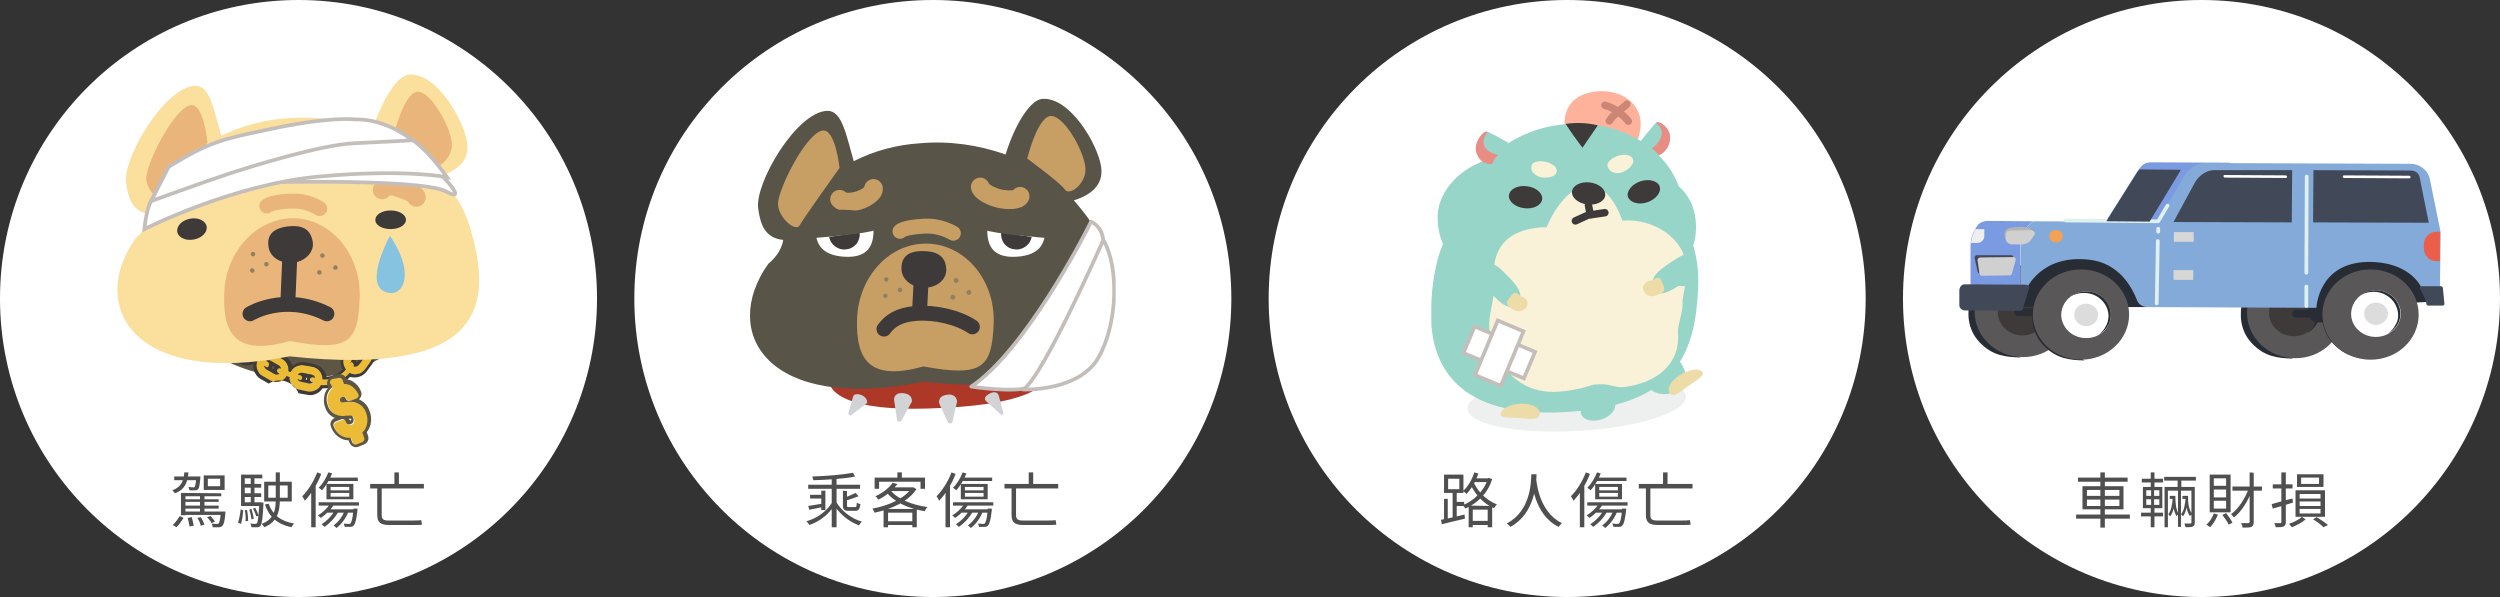 <?xml version="1.0" encoding="utf-8"?>
<!-- Generator: Adobe Illustrator 28.0.0, SVG Export Plug-In . SVG Version: 6.00 Build 0)  -->
<svg version="1.1" id="圖層_1" xmlns="http://www.w3.org/2000/svg" xmlns:xlink="http://www.w3.org/1999/xlink" x="0px" y="0px"
	 viewBox="0 0 670 160" style="enable-background:new 0 0 670 160;" xml:space="preserve">
<rect x="0" y="0" width="670" height="160" fill="#333333" stroke="none"/>
<style type="text/css">
	.st0{fill:#FFFFFF;}
	.st1{clip-path:url(#SVGID_00000050643581940439249220000009755265130779371414_);}
	.st2{fill:#5D5644;}
	.st3{fill:#ECBC36;}
	.st4{fill:#3E3A39;}
	.st5{fill:#FADF9D;}
	.st6{fill:#E9B57A;}
	.st7{fill:none;stroke:#E9B57A;stroke-width:5;stroke-linecap:round;stroke-miterlimit:10;}
	.st8{fill:none;stroke:#C8B78F;stroke-width:5;stroke-linecap:round;stroke-miterlimit:10;}
	.st9{fill:none;stroke:#E9B57A;stroke-width:4;stroke-linecap:round;stroke-miterlimit:10;}
	.st10{fill:none;stroke:#3E3A39;stroke-width:4;stroke-linecap:round;stroke-linejoin:round;}
	.st11{fill:#908060;}
	.st12{fill:#86C3E0;}
	.st13{fill:#FFFFFF;stroke:#C4BEBB;stroke-miterlimit:10;}
	.st14{fill:#4F4F4F;}
	.st15{clip-path:url(#SVGID_00000071556629148506477400000016548332059500306077_);}
	.st16{fill:#AD3828;}
	.st17{fill:#D1D3D5;}
	.st18{fill:#595448;}
	.st19{fill:#C79F64;}
	.st20{fill:none;stroke:#C79F64;stroke-width:5;stroke-linecap:round;stroke-miterlimit:10;}
	.st21{fill:none;stroke:#C79F64;stroke-width:4;stroke-linecap:round;stroke-miterlimit:10;}
	.st22{fill:#FFFFFF;stroke:#C4BEBB;stroke-linecap:round;stroke-linejoin:round;}
	.st23{clip-path:url(#SVGID_00000176041030372452685180000011217752263847401367_);}
	.st24{fill:#FFB29B;}
	.st25{opacity:0.16;fill:#939FA1;enable-background:new    ;}
	.st26{fill:#97D5C9;}
	.st27{fill:#E98C84;}
	.st28{fill:#F9F2D8;}
	.st29{fill:#EDDBA8;}
	.st30{fill:none;stroke:#3E3A39;stroke-width:2;stroke-linecap:round;stroke-linejoin:round;}
	.st31{fill:none;stroke:#CC8676;stroke-width:2;stroke-linecap:round;stroke-linejoin:round;}
	.st32{clip-path:url(#SVGID_00000070091433976576466570000014329035952951567805_);}
	.st33{fill:#282C34;}
	.st34{fill:#595757;}
	.st35{fill:#7A9BE2;}
	.st36{fill:#83AAD9;}
	.st37{fill:none;stroke:#E0F0EE;stroke-linecap:round;stroke-linejoin:round;}
	.st38{fill:#DCDCDC;}
	.st39{fill:#414958;}
	.st40{fill:#B4B4B4;}
	.st41{fill:#D0D0D0;}
	.st42{fill:#EEEEEE;}
	.st43{fill:#F3A254;}
	.st44{fill:#D7D7D7;}
	.st45{fill:#EA5E4A;}
</style>
<path class="st0" d="M80,0L80,0c44.2,0,80,35.8,80,80l0,0c0,44.2-35.8,80-80,80l0,0c-44.2,0-80-35.8-80-80l0,0C0,35.8,35.8,0,80,0z"
	/>
<g>
	<g>
		<defs>
			<rect id="SVGID_1_" x="31.5" y="20" width="97" height="100"/>
		</defs>
		<clipPath id="SVGID_00000147182896289920549950000014972759870390708136_">
			<use xlink:href="#SVGID_1_"  style="overflow:visible;"/>
		</clipPath>
		<g style="clip-path:url(#SVGID_00000147182896289920549950000014972759870390708136_);">
			<path class="st2" d="M112.7,80.4c0.6-12.4-13.8-23.1-32-24c-18.3-0.8-33.5,8.5-34.1,20.9s13.8,23.1,32,24
				C96.8,102.1,112.1,92.8,112.7,80.4L112.7,80.4z"/>
			<path class="st3" d="M75.3,102.2c-0.1,0-0.2,0.1-0.3,0.1c-0.8,0.2-1.7,0.1-2.5-0.3l-2.1-1.2c-0.7-0.4-1.3-1.2-1.5-2
				s-0.1-1.7,0.3-2.4c0.4-0.7,1.1-1.3,1.9-1.5s1.7-0.1,2.4,0.3l2.1,1.2c0.5,0.3,1,0.8,1.2,1.3c0.6,1.1,0.5,2.5-0.3,3.5
				C76.4,101.5,75.9,101.9,75.3,102.2L75.3,102.2z M71.6,96.7c-0.5,0.2-0.8,0.6-0.8,1.1s0.2,0.9,0.6,1.2l2.1,1.2
				c0.3,0.2,0.6,0.2,0.9,0.1s0.6-0.3,0.8-0.6c0.3-0.6,0.1-1.4-0.5-1.7l-2.1-1.2C72.3,96.6,72,96.6,71.6,96.7L71.6,96.7z M67.4,96.7
				c-0.3,0.1-0.7,0.2-1.1,0.2c-0.9,0-1.7-0.3-2.3-0.9l-1.7-1.6c-0.6-0.6-1-1.4-1-2.3c0-0.6,0.1-1.3,0.5-1.8c0.3-0.6,0.8-1,1.4-1.3
				c1.2-0.5,2.6-0.3,3.6,0.6l1.7,1.6c0.8,0.8,1.2,1.9,1,3c-0.1,0.5-0.3,1.1-0.7,1.5C68.4,96.2,67.9,96.5,67.4,96.7L67.4,96.7z
				 M64.1,90.8c-0.2,0.1-0.3,0.2-0.5,0.3c-0.2,0.2-0.3,0.6-0.3,0.9s0.2,0.6,0.4,0.9l1.7,1.6c0.5,0.5,1.3,0.4,1.8-0.1
				c0.2-0.2,0.3-0.5,0.3-0.9c0-0.3-0.2-0.6-0.4-0.9L65.4,91C65,90.8,64.5,90.7,64.1,90.8z M84.4,104.7c-0.6,0.2-1.2,0.3-1.8,0.2
				l-2.3-0.5c-0.9-0.1-1.6-0.6-2.1-1.4c-1-1.5-0.7-3.5,0.8-4.6l0,0c0.7-0.5,1.6-0.7,2.5-0.5l2.3,0.4c0.9,0.2,1.6,0.7,2.1,1.4
				c0.5,0.7,0.7,1.6,0.5,2.5c-0.1,0.5-0.3,1.1-0.7,1.5C85.4,104.2,84.9,104.5,84.4,104.7z M80.5,100c-0.1,0-0.2,0.1-0.2,0.1
				c-0.3,0.2-0.5,0.5-0.5,0.8c-0.1,0.3,0,0.7,0.2,0.9c0.2,0.3,0.5,0.5,0.8,0.5l2.3,0.5c0.3,0.1,0.7,0,0.9-0.2
				c0.3-0.2,0.5-0.5,0.5-0.8c0.1-0.3,0-0.7-0.2-0.9c-0.2-0.3-0.5-0.5-0.8-0.5l-2.3-0.4C80.9,99.9,80.7,99.9,80.5,100z"/>
			<path class="st3" d="M71.8,98.4c-0.2,0.1-0.4,0.1-0.6-0.1c-1.7-1.1-3.3-2.3-4.9-3.6c-0.3-0.3-0.3-0.7,0-1
				c0.1-0.1,0.2-0.2,0.4-0.2c0.2,0,0.3,0,0.5,0.1c1.5,1.3,3.1,2.4,4.7,3.5c0.2,0.1,0.3,0.4,0.3,0.7C72.2,98.1,72.1,98.3,71.8,98.4
				L71.8,98.4z M80.8,101.9c-0.1,0-0.3,0-0.4,0c-1.9-0.5-3.9-1.2-5.7-1.9c-0.3-0.1-0.5-0.5-0.4-0.9c0.1-0.2,0.2-0.3,0.4-0.4
				c0.2-0.1,0.3-0.1,0.5,0c1.8,0.7,3.7,1.3,5.6,1.8c0.2,0,0.3,0.2,0.4,0.3c0.1,0.2,0.1,0.4,0,0.5C81.1,101.6,81,101.8,80.8,101.9z
				 M101.4,92c-0.7,0.3-1.4,0.3-2.2,0.1c-0.8-0.3-1.5-0.8-1.9-1.6c-0.4-0.8-0.5-1.7-0.2-2.5l0.7-2.3c0.3-0.8,0.8-1.5,1.6-1.9
				c0.8-0.4,1.7-0.5,2.5-0.2s1.5,0.8,1.9,1.6c0.4,0.8,0.5,1.7,0.2,2.5l-0.7,2.3C103.1,90.9,102.3,91.6,101.4,92L101.4,92z
				 M99.9,90.1c0.5,0.1,1,0,1.3-0.4c0.1-0.1,0.2-0.3,0.2-0.4l0.7-2.3c0.1-0.3,0.1-0.7-0.1-1s-0.4-0.5-0.7-0.6c-0.5-0.2-1,0-1.3,0.4
				c-0.1,0.1-0.2,0.3-0.2,0.4l-0.7,2.3c-0.2,0.5,0,1,0.4,1.3C99.6,89.9,99.7,90,99.9,90.1L99.9,90.1z M103.6,82.6
				c-1,0.4-2.2,0.2-3.1-0.4c-0.4-0.3-0.8-0.8-1-1.3s-0.3-1.1-0.3-1.6l0.2-2.4c0.1-0.9,0.5-1.7,1.1-2.2c1-0.9,2.4-1,3.6-0.4
				c0.4,0.2,0.7,0.5,1,0.8c0.6,0.7,0.8,1.5,0.8,2.4l-0.2,2.4c0,0.6-0.3,1.2-0.6,1.7C104.6,82,104.2,82.4,103.6,82.6z M102.2,76
				c-0.4,0.2-0.8,0.6-0.8,1.1l-0.2,2.4c0,0.3,0.1,0.7,0.3,0.9c0.2,0.3,0.5,0.4,0.9,0.4c0.5,0,1-0.2,1.2-0.7c0.1-0.1,0.1-0.3,0.1-0.5
				l0.2-2.4c0-0.3-0.1-0.7-0.3-0.9c-0.2-0.3-0.5-0.4-0.9-0.4C102.5,75.9,102.3,75.9,102.2,76z M96.4,100c-0.2,0.1-0.5,0.2-0.7,0.2
				c-0.9,0.1-1.7-0.1-2.4-0.6c-1.4-1.1-1.7-3.1-0.7-4.6l1.4-1.9c0.5-0.7,1.3-1.2,2.1-1.3c0.9-0.1,1.7,0.1,2.4,0.6
				c0.7,0.5,1.1,1.3,1.3,2.2c0.1,0.9-0.1,1.7-0.6,2.4l-1.4,1.9C97.5,99.4,97,99.8,96.4,100z M96.2,93.9c-0.2,0.1-0.4,0.2-0.5,0.4
				l-1.4,2C94,96.5,94,96.9,94,97.2c0,0.3,0.2,0.7,0.5,0.9c0.3,0.2,0.6,0.3,0.9,0.2c0.3,0,0.7-0.2,0.9-0.5l1.4-1.9
				c0.2-0.3,0.3-0.6,0.2-0.9c0-0.3-0.2-0.6-0.5-0.9c-0.3-0.2-0.6-0.3-0.9-0.2C96.4,93.9,96.3,93.9,96.2,93.9L96.2,93.9z"/>
			<path class="st3" d="M101.4,86.8c-0.3,0.1-0.7-0.1-0.8-0.4l0,0c0-0.1,0-0.2,0-0.4c0.5-1.9,0.9-3.8,1.1-5.8c0-0.4,0.4-0.6,0.7-0.6
				c0.4,0.1,0.6,0.4,0.6,0.8c-0.3,2-0.7,4-1.2,6C101.8,86.6,101.7,86.7,101.4,86.8z M90.1,102.5c-2.1,0.9-4.5,0.8-6.6-0.2
				c-0.3-0.2-0.4-0.6-0.2-0.9c0.1-0.1,0.2-0.2,0.4-0.3c0.2,0,0.3,0,0.5,0.1c1.7,0.7,3.7,0.7,5.5,0.1c1.8-0.7,3.2-2,4-3.8
				c0.1-0.3,0.5-0.5,0.8-0.4s0.5,0.5,0.4,0.8c-0.4,1.1-1.1,2-1.9,2.8C92.2,101.6,91.2,102.2,90.1,102.5z M97.2,95.5
				c-0.3,0.1-0.6,0-0.8-0.2c-0.2-0.2-0.2-0.5,0-0.8c1.1-1.7,2-3.4,2.9-5.2c0.2-0.3,0.5-0.4,0.9-0.3c0.3,0.2,0.5,0.5,0.3,0.9
				c-0.9,1.8-1.9,3.6-3,5.3C97.4,95.3,97.3,95.4,97.2,95.5z"/>
			<path class="st3" d="M105.1,75c-0.8-1-2.2-1.4-3.5-1c-0.6,0.2-1.2,0.6-1.6,1.1s-0.6,1.1-0.7,1.8l-0.2,2.4
				c-0.1,0.9,0.2,1.7,0.8,2.4c0.4,0.4,0.9,0.8,1.4,1c-0.1,0.2-0.1,0.5-0.2,0.8c-0.7,0-1.4,0.2-2,0.6s-1,1-1.3,1.7l-0.7,2.3
				c-0.4,1.3,0,2.7,1,3.5L97.9,92c-0.7-0.3-1.4-0.3-2.1-0.1c-0.7,0.2-1.3,0.6-1.7,1.2L92.6,95c-0.9,1.2-0.8,2.9,0.1,4
				c-0.8,1-1.9,1.8-3.1,2.2c-1,0.4-2.1,0.6-3.2,0.5c0-0.8-0.2-1.6-0.7-2.2s-1.2-1-1.9-1.2L81.5,98c-0.7-0.1-1.4,0-2.1,0.3
				c-0.6,0.3-1.2,0.9-1.5,1.5l-0.6-0.2c0.1-0.6,0-1.3-0.3-1.9s-0.7-1.1-1.3-1.4l-2.1-1.2c-1.3-0.7-2.9-0.5-3.9,0.6l-0.6-0.5
				c0.7-1.3,0.4-2.9-0.7-3.9l-1.7-1.6c-1-0.9-2.4-1.1-3.6-0.6c-0.6,0.3-1.1,0.7-1.4,1.3c-0.8,1.3-0.6,3,0.5,4.1L64,96
				c0.6,0.6,1.5,0.9,2.3,0.9c0.7,0,1.4-0.3,1.9-0.7c0.2,0.2,0.5,0.4,0.8,0.6c-0.3,0.7-0.3,1.5,0,2.2s0.8,1.3,1.4,1.7l2.1,1.2
				c1.5,0.9,3.5,0.4,4.4-1.1l0.8,0.3c0,0.8,0.2,1.5,0.7,2.1s1.2,1,1.9,1.2l2.3,0.5c0.7,0.1,1.4,0,2-0.3s1.2-0.8,1.5-1.4
				c1.4,0.1,2.7-0.1,4-0.6c1.4-0.5,2.7-1.5,3.7-2.7c0.7,0.4,1.5,0.4,2.2,0.3c0.7-0.2,1.4-0.6,1.9-1.2l1.4-1.9
				c0.9-1.3,0.8-3.1-0.3-4.2c0.1-0.2,0.3-0.5,0.4-0.7c0.8,0.2,1.7,0.1,2.4-0.3c0.7-0.4,1.3-1.1,1.6-1.9l0.7-2.3
				c0.2-0.7,0.2-1.5-0.1-2.2c-0.3-0.7-0.8-1.3-1.5-1.7c0.1-0.3,0.1-0.7,0.2-1c0.7,0,1.3-0.3,1.9-0.8c0.3-0.3,0.6-0.6,0.8-1
				s0.3-0.8,0.3-1.2l0.2-2.4C105.9,76.6,105.6,75.7,105.1,75L105.1,75z M66.3,94.9c-0.3,0-0.6-0.1-0.9-0.3L63.7,93
				c-0.2-0.2-0.4-0.5-0.4-0.9c0-0.3,0.1-0.7,0.3-0.9c0.1-0.1,0.3-0.2,0.5-0.3c0.1-0.1,0.3-0.1,0.4-0.1c0.3,0,0.6,0.1,0.9,0.3
				l1.7,1.6c0.2,0.2,0.4,0.5,0.4,0.9c0,0.1,0,0.2,0,0.3l-0.2-0.2c-0.3-0.2-0.7-0.1-0.9,0.1c-0.2,0.3-0.2,0.7,0,0.9l0.2,0.1
				C66.5,94.9,66.4,94.9,66.3,94.9z M73.5,100.2l-2-1.2c-0.3-0.2-0.5-0.4-0.6-0.8c0-0.1,0-0.1,0-0.2l0.4,0.3
				c0.2,0.1,0.4,0.1,0.6,0.1c0.1-0.1,0.2-0.1,0.3-0.3c0.2-0.3,0.1-0.7-0.2-0.9l0,0l-0.5-0.3l0.2-0.1c0.4-0.1,0.7-0.1,1.1,0.1
				l2.1,1.2c0.3,0.2,0.5,0.5,0.6,0.9l-0.2-0.1c-0.3-0.1-0.7,0-0.9,0.4l0,0c-0.1,0.3,0,0.7,0.4,0.9l0.3,0.1
				C74.5,100.5,73.9,100.5,73.5,100.2L73.5,100.2z M83,102.9l-2.3-0.5c-0.4-0.1-0.7-0.3-0.9-0.7l0.6,0.2c0.1,0,0.3,0,0.4,0
				c0.2-0.1,0.4-0.2,0.4-0.5c0.1-0.3,0-0.6-0.2-0.7c-0.1-0.1-0.2-0.1-0.2-0.1l-0.7-0.2c0.1-0.2,0.3-0.3,0.5-0.4s0.5-0.1,0.7-0.1
				l2.3,0.4c0.5,0.1,0.9,0.5,1,0.9c-0.1,0-0.2-0.1-0.3-0.1c-0.3-0.2-0.7-0.1-0.9,0.3c-0.2,0.3-0.1,0.7,0.2,0.9
				c0.2,0.1,0.3,0.2,0.5,0.2C83.8,102.9,83.4,103,83,102.9L83,102.9z M97.7,95.8l-1.4,1.9c-0.3,0.4-0.9,0.6-1.4,0.4
				c0-0.1,0.1-0.1,0.1-0.2c0.1-0.4-0.1-0.7-0.4-0.9l0,0c-0.1-0.1-0.3-0.1-0.4,0c0-0.3,0.1-0.6,0.2-0.9l1.4-1.9
				c0.3-0.4,0.7-0.5,1.2-0.5c-0.1,0.2-0.3,0.4-0.4,0.6c-0.2,0.3-0.1,0.7,0.2,0.9c0.1,0,0.1,0.1,0.2,0.1s0.3,0,0.4,0s0.2-0.1,0.3-0.3
				l0.3-0.5C98,95.1,97.9,95.5,97.7,95.8L97.7,95.8L97.7,95.8z M102.1,86.1c0.2,0.3,0.2,0.6,0.1,1l-0.7,2.3
				c-0.2,0.5-0.6,0.8-1.1,0.9l0.1-0.3c0.1-0.3,0-0.7-0.3-0.9c-0.3-0.1-0.7,0-0.9,0.3c0,0,0,0.1-0.1,0.2c-0.2-0.3-0.2-0.7-0.1-1
				l0.7-2.3c0.1-0.4,0.5-0.8,0.9-0.9c0,0.2-0.1,0.4-0.1,0.6c-0.1,0.2,0,0.5,0.2,0.7s0.4,0.2,0.7,0.1c0.2-0.1,0.4-0.2,0.4-0.5
				c0-0.2,0.1-0.3,0.1-0.5C102,85.9,102.1,86.1,102.1,86.1z M103.8,77.3l-0.2,2.4c0,0.3-0.2,0.6-0.4,0.9c-0.1,0.1-0.1,0.1-0.2,0.1
				c0-0.1,0-0.1,0-0.2c0-0.2,0-0.4-0.1-0.5c-0.2-0.3-0.6-0.4-0.9-0.1c-0.1,0.1-0.2,0.3-0.3,0.5v0.3c-0.3-0.3-0.5-0.7-0.5-1.1
				l0.2-2.4c0-0.3,0.2-0.6,0.4-0.9c0.3-0.2,0.6-0.3,0.9-0.3c0.5,0,0.9,0.4,1.1,0.9C103.8,76.9,103.9,77.1,103.8,77.3z"/>
			<path class="st4" d="M101.4,74.1c0.5-0.2,0.9-0.2,1.4-0.2c0.9,0.1,1.7,0.5,2.2,1.1c0.6,0.7,0.8,1.5,0.8,2.4l-0.2,2.4
				c-0.1,0.9-0.5,1.7-1.1,2.2c-0.5,0.5-1.2,0.7-1.9,0.8c-0.1,0.3-0.1,0.6-0.2,1c0.7,0.4,1.2,0.9,1.5,1.7c0.3,0.7,0.3,1.5,0.1,2.2
				l-0.7,2.3c-0.3,0.8-0.8,1.5-1.6,1.9c-0.7,0.4-1.6,0.5-2.4,0.3c-0.1,0.2-0.3,0.5-0.4,0.7c1.1,1.2,1.2,2.9,0.3,4.2L97.8,99
				c-0.5,0.6-1.1,1.1-1.9,1.2c-0.7,0.2-1.5,0.1-2.2-0.3c-1,1.2-2.2,2.1-3.7,2.7c-1.3,0.5-2.6,0.7-4,0.6c-0.3,0.6-0.8,1.1-1.5,1.4
				c-0.6,0.3-1.3,0.4-2,0.3l-2.3-0.5c-0.8-0.1-1.4-0.6-1.9-1.2s-0.7-1.4-0.7-2.1l-0.8-0.3c-0.9,1.5-2.9,2-4.4,1.1l-2.1-1.2
				c-0.7-0.4-1.2-1-1.4-1.7c-0.3-0.7-0.3-1.5,0-2.2c-0.3-0.2-0.5-0.4-0.8-0.6c-0.5,0.4-1.2,0.7-1.9,0.7c-0.9,0-1.7-0.3-2.3-0.9
				l-1.7-1.6c-0.6-0.6-1-1.4-1-2.3s0.3-1.7,0.9-2.3c0.3-0.4,0.7-0.7,1.2-0.9c1.2-0.5,2.5-0.2,3.4,0.7l1.7,1.6c1.1,1,1.3,2.6,0.7,3.9
				l0.6,0.5c1-1.1,2.7-1.3,3.9-0.6l2.1,1.2c0.6,0.3,1,0.8,1.3,1.4s0.4,1.2,0.3,1.9l0.6,0.2c0.3-0.7,0.8-1.2,1.5-1.5
				c0.6-0.3,1.4-0.4,2.1-0.3l2.3,0.4c0.8,0.2,1.5,0.6,1.9,1.2c0.5,0.6,0.7,1.4,0.7,2.2c1.1,0.1,2.2-0.1,3.2-0.5
				c1.2-0.5,2.3-1.2,3.1-2.2c-0.9-1.2-1-2.8-0.1-4l1.4-1.9c0.4-0.6,1-1,1.7-1.2s1.4-0.2,2.1,0.1c0.1-0.2,0.2-0.4,0.3-0.6
				c-1-0.8-1.4-2.2-1-3.5l0.7-2.3c0.3-0.9,1-1.7,1.9-2.1c0.4-0.2,0.9-0.2,1.4-0.2c0.1-0.3,0.1-0.5,0.2-0.8c-0.5-0.2-1-0.5-1.4-1
				c-0.6-0.7-0.8-1.5-0.8-2.4l0.2-2.4C99.4,75.6,100.2,74.5,101.4,74.1L101.4,74.1L101.4,74.1z M66.5,94.8l-0.2-0.1
				C66,94.5,66,94,66.2,93.8l0,0c0.2-0.3,0.7-0.3,0.9-0.1l0.2,0.2c0-0.1,0-0.2,0-0.3c0-0.3-0.2-0.6-0.4-0.9l-1.7-1.6
				c-0.2-0.2-0.5-0.3-0.9-0.3c-0.1,0-0.3,0-0.4,0.1c-0.2,0.1-0.3,0.2-0.5,0.3c-0.2,0.2-0.3,0.6-0.3,0.9s0.2,0.6,0.4,0.9l1.7,1.6
				c0.2,0.2,0.5,0.3,0.9,0.3C66.3,94.9,66.4,94.9,66.5,94.8L66.5,94.8L66.5,94.8z M101.6,80.5v-0.3c0-0.2,0.2-0.5,0.4-0.5
				c0.1,0,0.2,0,0.3,0c0.2,0,0.3,0.1,0.4,0.3c0.1,0.1,0.2,0.3,0.1,0.5c0,0.1,0,0.2,0,0.2c0.1,0,0.2-0.1,0.2-0.1
				c0.3-0.2,0.4-0.5,0.4-0.9l0.2-2.4c0-0.3-0.1-0.7-0.3-0.9c-0.2-0.3-0.5-0.4-0.9-0.4c-0.2,0-0.4,0-0.6,0.1
				c-0.1,0.1-0.2,0.1-0.4,0.2c-0.2,0.2-0.4,0.5-0.4,0.9l-0.2,2.4c0,0.3,0.1,0.7,0.3,0.9C101.5,80.5,101.5,80.5,101.6,80.5
				L101.6,80.5z M71.8,98.4c-0.2,0.1-0.4,0.1-0.6-0.1L70.8,98c0,0.1,0,0.1,0,0.2c0.1,0.3,0.3,0.6,0.6,0.8l2.1,1.2
				c0.3,0.2,0.7,0.2,1.1,0.1c0.1,0,0.2-0.1,0.3-0.2l-0.3-0.1c-0.3-0.1-0.5-0.5-0.4-0.9c0.1-0.3,0.5-0.5,0.9-0.4l0.2,0.1
				c-0.1-0.4-0.3-0.7-0.6-0.9l-2.1-1.2c-0.3-0.2-0.7-0.2-1.1-0.1l-0.2,0.1l0.5,0.3c0.2,0.1,0.3,0.4,0.3,0.7c0,0.1,0,0.2-0.1,0.2
				C72,98.2,71.9,98.3,71.8,98.4L71.8,98.4L71.8,98.4z M99.1,89.6c0.1-0.1,0.1-0.2,0.1-0.2c0.1-0.2,0.2-0.3,0.4-0.3
				c0.2-0.1,0.4-0.1,0.5,0c0.3,0.2,0.5,0.5,0.3,0.9l-0.1,0.3c0.1,0,0.2,0,0.3-0.1c0.4-0.1,0.6-0.4,0.7-0.8l0.7-2.3
				c0.1-0.3,0.1-0.7-0.1-1l-0.1-0.2c0,0.2-0.1,0.3-0.1,0.5c-0.1,0.2-0.2,0.4-0.4,0.5c-0.3,0.1-0.7-0.1-0.8-0.4l0,0
				c0-0.1,0-0.2,0-0.4c0.1-0.2,0.1-0.4,0.1-0.6l-0.2,0.1c-0.4,0.1-0.6,0.4-0.7,0.8L99,88.5C98.9,88.8,98.9,89.2,99.1,89.6L99.1,89.6
				L99.1,89.6z M80.7,101.8c-0.1,0-0.3,0-0.4,0l-0.6-0.2c0.2,0.4,0.5,0.6,0.9,0.7l2.3,0.5c0.2,0,0.5,0,0.7-0.1
				c0.1-0.1,0.2-0.1,0.3-0.2c-0.2-0.1-0.3-0.2-0.5-0.2c-0.3-0.2-0.4-0.6-0.2-0.9l0,0c0.1-0.2,0.2-0.3,0.4-0.3c0.2,0,0.4,0,0.5,0.1
				c0.1,0,0.2,0.1,0.3,0.1c-0.1-0.5-0.5-0.8-1-0.9L81,99.9c-0.2,0-0.5,0-0.7,0.1s-0.4,0.2-0.5,0.4l0.7,0.2c0.2,0,0.3,0.2,0.4,0.3
				c0.1,0.2,0.1,0.4,0,0.5C81,101.6,80.8,101.8,80.7,101.8L80.7,101.8z M93.9,97.1c0.1-0.1,0.3-0.1,0.4,0c0.3,0.1,0.4,0.3,0.5,0.6
				c0,0.1,0,0.2,0,0.3c0,0.1,0,0.1-0.1,0.2c0.5,0.2,1.1,0,1.4-0.4l1.4-1.9c0.2-0.3,0.3-0.7,0.2-1.1l-0.3,0.5
				c-0.1,0.1-0.2,0.2-0.3,0.3c-0.3,0.1-0.6,0-0.8-0.2c-0.2-0.2-0.2-0.5,0-0.8c0.1-0.2,0.3-0.4,0.4-0.6c-0.2,0-0.4,0-0.6,0.1
				s-0.4,0.2-0.5,0.4l-1.3,2c-0.2,0.2-0.3,0.6-0.2,0.9L93.9,97.1L93.9,97.1z M101.1,73.3c-1.5,0.6-2.5,2-2.6,3.5l-0.2,2.4
				c-0.1,1.1,0.3,2.2,1,3c0.1,0.2,0.3,0.3,0.5,0.5l-0.2,0.1c-0.6,0.2-1.1,0.6-1.5,1s-0.7,1-0.9,1.6l-0.7,2.3
				c-0.3,1.1-0.2,2.2,0.3,3.2c-0.5,0-1,0.1-1.5,0.3c-0.7,0.3-1.3,0.8-1.8,1.4l-1.4,1.9c-1,1.3-1.1,3.1-0.3,4.5
				c-0.7,0.7-1.4,1.2-2.3,1.5c-0.6,0.3-1.3,0.4-2,0.5c-0.1-0.8-0.5-1.6-1.1-2.2s-1.3-1-2.1-1.2L82,97.1c-0.8-0.1-1.5-0.1-2.3,0.2
				c-0.5,0.2-0.9,0.4-1.3,0.8c-0.3-1.1-1-2-1.9-2.6l-2.1-1.2c-1.1-0.6-2.4-0.7-3.6-0.3l-0.2,0.1c0.2-1.3-0.3-2.6-1.3-3.6L67.4,89
				c-0.8-0.8-1.9-1.2-3-1.1c-0.5,0-0.9,0.1-1.3,0.3c-0.7,0.3-1.2,0.7-1.7,1.2c-0.9,1.1-1.2,2.6-0.8,4c0.2,0.7,0.6,1.3,1.1,1.8
				l1.7,1.6c0.8,0.8,1.9,1.2,3,1.1c0.5,0,0.9-0.1,1.3-0.3l0.2-0.1c-0.1,0.5,0,1.1,0.1,1.6c0.3,1.1,1,2,1.9,2.5l2.1,1.2
				c0.7-0.4,1.4-0.7,2.2-0.8c1.6-0.2,3.2,0.3,4.4,1.4c0.6,0.5,1.1,1.2,1.4,2l2.3,0.4c0.8,0.2,1.6,0.1,2.3-0.2
				c0.7-0.3,1.4-0.8,1.8-1.5c1.3,0,2.6-0.2,3.8-0.7c1.4-0.5,2.6-1.3,3.6-2.4c1.7,0.5,3.5-0.1,4.5-1.5l1.4-1.9c1-1.3,1.1-3,0.3-4.5
				c0.5,0,1-0.1,1.5-0.3c0.6-0.2,1.1-0.6,1.5-1c0.4-0.5,0.7-1,0.9-1.6l0.7-2.3c0.5-1.6,0-3.3-1.2-4.4l0.2-0.1c0.9-0.4,1.7-1.1,2.2-2
				c0.2-0.5,0.4-1,0.4-1.6l0.2-2.4c0.1-1.1-0.3-2.2-1-3c-0.6-0.7-1.3-1.1-2.1-1.3C102.8,72.9,101.9,72.9,101.1,73.3L101.1,73.3
				L101.1,73.3z M65.5,93.4l-1.2-1.1c-0.1-0.1-0.2-0.4,0-0.5l0,0l0.1-0.1h0.1c0.1,0,0.2,0,0.3,0.1l1.2,1.1
				C65.8,93,65.6,93.2,65.5,93.4L65.5,93.4L65.5,93.4z M102.1,78.8l0.1-1.7c0-0.1,0.1-0.2,0.1-0.2l0.1-0.1c0.1,0,0.1,0,0.2,0
				s0.2,0.1,0.2,0.1c0.1,0.1,0.1,0.2,0.1,0.3l-0.1,1.7l-0.3-0.1C102.4,78.8,102.3,78.8,102.1,78.8L102.1,78.8L102.1,78.8z
				 M72.8,98.7l0.1-0.2c0.1-0.2,0.2-0.3,0.2-0.5l0.5,0.3c-0.1,0.1-0.2,0.2-0.2,0.4c0,0.1-0.1,0.2-0.1,0.3L72.8,98.7z M100.1,88.1
				l0.2-0.6c0.1,0.1,0.3,0.2,0.5,0.2h0.2l-0.2,0.6c-0.1-0.1-0.2-0.1-0.3-0.2C100.4,88.1,100.3,88.1,100.1,88.1L100.1,88.1z
				 M95.2,96.5l0.5-0.7c0.1,0.2,0.3,0.3,0.4,0.4l0.1,0.1l-0.6,0.9C95.5,96.8,95.4,96.6,95.2,96.5L95.2,96.5z M82,101.8
				c0-0.1,0-0.1,0-0.2c0-0.2,0-0.4,0-0.6l0.4,0.1c-0.1,0.2-0.2,0.5-0.2,0.7H82C81.9,101.8,82,101.8,82,101.8z"/>
			<path class="st3" d="M96.5,108.4c-0.8-0.5-1.8-0.7-2.7-0.7c-0.4,0-0.8,0.1-1.2,0.1c-0.3,0.1-0.7,0.1-1.1,0l-0.1-0.1
				c-0.1-0.1-0.1-0.1-0.1-0.2c-0.1-0.2-0.1-0.5,0-0.7s0.3-0.4,0.5-0.4c0.2-0.1,0.4-0.1,0.6,0s0.3,0.3,0.4,0.5
				c0.2,0.4,0.7,0.6,1.2,0.5l1.6-0.6c0.4-0.1,0.6-0.5,0.6-0.9c0-0.1,0-0.2-0.1-0.4c-0.4-0.9-1-1.7-1.9-2.2c-0.6-0.3-1.2-0.5-1.9-0.5
				l-0.4-1.1c-0.2-0.5-0.7-0.7-1.2-0.5l0,0l-1.5,0.6c-0.2,0.1-0.4,0.3-0.5,0.5s-0.1,0.5,0,0.7l0.4,1.1c-0.6,0.5-1,1.1-1.2,1.9
				c-0.3,1-0.2,2.1,0.2,3c0.3,0.9,1,1.7,1.9,2.2c1,0.4,2.1,0.5,3.1,0.4h0.3c0.9-0.1,1.1,0,1.2,0.1c0.1,0,0.1,0.1,0.1,0.2
				c0.1,0.1,0.1,0.2,0.2,0.4c0.1,0.3,0.1,0.6,0,0.9s-0.4,0.5-0.6,0.6c-0.3,0.1-0.6,0.2-0.9,0.1c-0.3-0.2-0.5-0.5-0.6-0.8
				c-0.2-0.4-0.7-0.7-1.2-0.5l-1.5,0.6c-0.5,0.2-0.7,0.7-0.5,1.2c0.4,1.1,1.1,2,2.1,2.6c0.7,0.4,1.5,0.6,2.4,0.5l0.5,1.3
				c0.2,0.5,0.7,0.7,1.2,0.5l0,0l1.5-0.6c0.5-0.2,0.7-0.7,0.5-1.2l0,0l-0.5-1.4c0.6-0.5,1-1.2,1.2-2c0.3-1.1,0.2-2.2-0.2-3.3
				C97.9,109.7,97.3,109,96.5,108.4z"/>
			<path class="st2" d="M90.6,101.3c0.5-0.2,1,0.1,1.2,0.5l0.4,1.1c0.7,0,1.3,0.2,1.9,0.5c0.8,0.5,1.5,1.3,1.9,2.2
				c0.2,0.4,0.1,0.8-0.2,1c-0.1,0.1-0.2,0.2-0.3,0.2l-1.6,0.6c-0.4,0.2-1,0-1.2-0.5c-0.1-0.2-0.2-0.4-0.4-0.5
				c-0.2-0.1-0.4-0.1-0.6,0s-0.4,0.2-0.5,0.4c-0.1,0.2-0.1,0.5,0,0.7c0,0.1,0.1,0.2,0.1,0.2l0.1,0.1c0.3,0.1,0.7,0.1,1.1,0
				s0.8-0.1,1.2-0.1c1-0.1,1.9,0.2,2.7,0.7c0.8,0.5,1.4,1.3,1.7,2.2c0.4,1,0.5,2.2,0.2,3.3c-0.2,0.8-0.6,1.5-1.2,2l0.5,1.4
				c0.2,0.5-0.1,1-0.5,1.2l0,0l-1.5,0.6c-0.5,0.2-1-0.1-1.2-0.5l-0.5-1.3c-0.8,0.1-1.6-0.1-2.4-0.5c-1-0.6-1.7-1.5-2.1-2.6
				c-0.2-0.5,0.1-1,0.5-1.2l1.5-0.6c0.5-0.2,1,0,1.2,0.5c0.1,0.3,0.3,0.6,0.6,0.8c0.3,0.1,0.6,0.1,0.9-0.1c0.3-0.1,0.5-0.3,0.6-0.6
				c0.1-0.3,0.1-0.6,0-0.9c-0.1-0.1-0.1-0.2-0.2-0.4c0-0.1-0.1-0.1-0.1-0.2c-0.1-0.1-0.4-0.2-1.2-0.1h-0.3c-1.1,0.2-2.1,0.1-3.1-0.4
				c-0.9-0.4-1.6-1.2-1.9-2.2c-0.4-1-0.5-2-0.2-3c0.2-0.7,0.6-1.4,1.2-1.9l-0.4-1.1c-0.2-0.5,0-1,0.5-1.2L90.6,101.3L90.6,101.3
				L90.6,101.3z M90.2,100.4l-1.4,0.6c-0.4,0.2-0.8,0.5-1,1c-0.2,0.4-0.2,0.9,0,1.4l0.2,0.5c-0.5,0.5-0.8,1.1-1,1.8
				c-0.3,1.2-0.3,2.5,0.2,3.6c0.4,1.2,1.2,2.1,2.3,2.6l0.3,0.1h-0.1c-0.4,0.2-0.8,0.5-1,1c-0.2,0.4-0.2,0.9,0,1.4
				c0.5,1.3,1.3,2.3,2.5,3c0.7,0.4,1.4,0.6,2.2,0.6l0.3,0.7c0.2,0.4,0.5,0.8,1,1c0.4,0.2,0.9,0.2,1.4,0l1.5-0.6c0.4-0.2,0.8-0.5,1-1
				c0.2-0.4,0.2-0.9,0-1.4l-0.3-0.9c0.5-0.6,0.8-1.3,1-2c0.3-1.3,0.2-2.6-0.3-3.8c-0.4-1.1-1.1-2-2.1-2.6c-0.2-0.1-0.5-0.3-0.7-0.4
				c0.6-0.5,0.9-1.4,0.5-2.2c-0.4-1.1-1.2-2-2.2-2.6c-0.5-0.3-1.1-0.5-1.7-0.6l-0.2-0.5C92.3,100.5,91.2,100,90.2,100.4
				C90.3,100.4,90.3,100.4,90.2,100.4C90.3,100.4,90.2,100.4,90.2,100.4z M93.8,112.7c-0.1-0.1-0.1-0.2-0.2-0.3l-0.1-0.2
				c0.2,0,0.4,0,0.5,0l0.1,0.1c0,0.1,0.1,0.1,0.1,0.2c0,0-0.1,0.1-0.2,0.1C93.9,112.7,93.9,112.7,93.8,112.7L93.8,112.7L93.8,112.7z
				"/>
			<path class="st5" d="M125.2,38.2c-0.9-6.1-8.2-18.8-15.6-18.2c-3.3,0.3-7.3,7-9.8,14.8c-7.3-2.7-15.1-3.7-22.9-3.1
				c-6.1,0.4-12.1,2-17.6,4.7c-2.1-7.4-3.1-13.6-7-13.4c-8.2,0.3-19.4,19.3-18.5,26c0.6,4.6,1.9,7.9,6.6,8.4c-0.5,3.2-2.8,5.3-4,6.4
				c-13,18.2-0.7,40,41.2,31.7c53.2,5.7,54.3-14.6,48.4-34.4c-1.8-6.1-4.3-9.2-8.1-13.9C122.7,45.7,125.9,42.9,125.2,38.2z"/>
			<path class="st4" d="M51.9,64.2c2.2-0.4,3.7-1.9,3.5-3.5c-0.3-1.5-2.2-2.5-4.4-2.1s-3.7,1.9-3.5,3.5
				C47.7,63.6,49.7,64.6,51.9,64.2z M104.7,61.4c2.3,0,4.1-1.1,4.1-2.5s-1.9-2.5-4.1-2.5c-2.3,0-4.1,1.1-4.1,2.5
				C100.5,60.3,102.4,61.4,104.7,61.4z"/>
			<path class="st6" d="M96.4,80.1c-0.5,11.4-2.7,14.3-18.7,11.3c-14.2,4-18.1-1.5-17.6-13c0.5-11.4,9.1-20.3,19.1-19.9
				C89.2,59,96.9,68.6,96.4,80.1z"/>
			<path class="st7" d="M111.6,52.9c0-1-3.8-2.3-5.4-2.8s-3.4-0.2-3.8,0.8"/>
			<path class="st8" d="M58.8,49.9c-0.5-0.9-2.1-1.5-3.8-1.2s-3.1,1.4-3,2.5"/>
			<path class="st6" d="M105.6,35.9c0,0,2.9-11.9,6.7-11.3c3.8,0.6,9.1,10.7,8.8,14.6c-0.3,3.6-4.3,6.8-5.5,5
				C114.3,42.3,105.6,35.9,105.6,35.9z M55.6,38.2c0,0-1-10.6-4.5-10c-4.5,0.7-12,15.9-11.9,19.6s4.7,7.6,5.8,5.7
				C45.9,51.5,55.6,38.2,55.6,38.2L55.6,38.2z"/>
			<path class="st9" d="M71.5,55.2c0.9-0.8,4.3-1.3,6.8-1.3c2.6-0.1,5.2,0.6,7.4,2"/>
			<path class="st10" d="M77.7,68.1l-0.5,11.6"/>
			<path class="st4" d="M72,66.4c-0.5-2.7,0.4-5.1,5-5.7c4.7-0.6,6.3,1.3,6.8,4s-1.8,5.2-5,5.7C75.5,70.8,72.5,69.1,72,66.4z"/>
			<path class="st11" d="M86.4,69.1c0.4,0,0.6-0.3,0.6-0.6l0,0c0-0.4-0.3-0.6-0.6-0.6c-0.4,0-0.6,0.3-0.6,0.6l0,0
				C85.8,68.8,86.1,69.1,86.4,69.1z M85.6,73.6c0.4,0,0.6-0.3,0.6-0.6l0,0c0-0.4-0.3-0.6-0.6-0.6c-0.4,0-0.6,0.3-0.6,0.6l0,0
				C84.9,73.3,85.2,73.6,85.6,73.6z M89.9,72.3c0.4,0,0.6-0.3,0.6-0.6c0-0.4-0.3-0.6-0.6-0.6c-0.4,0-0.6,0.3-0.6,0.6l0,0
				C89.2,72,89.5,72.3,89.9,72.3L89.9,72.3z M67.8,68.7c0.4,0,0.6-0.3,0.6-0.6c0-0.4-0.3-0.6-0.6-0.6c-0.4,0-0.6,0.3-0.6,0.6l0,0
				C67.2,68.4,67.5,68.7,67.8,68.7L67.8,68.7z M67.6,73.1c0.4,0,0.6-0.3,0.6-0.6l0,0c0-0.4-0.3-0.6-0.6-0.6l0,0
				c-0.4,0-0.6,0.3-0.6,0.6C67,72.8,67.3,73.1,67.6,73.1z M71.4,71.4c0.4,0,0.6-0.3,0.6-0.6l0,0c0-0.4-0.3-0.6-0.6-0.6
				c-0.4,0-0.6,0.3-0.6,0.6l0,0C70.8,71.2,71.1,71.4,71.4,71.4L71.4,71.4z"/>
			<path class="st12" d="M104.5,63.2c0,0-6.5,11.8-1.9,14.7C107.3,80.7,112.1,74.3,104.5,63.2z"/>
			<path class="st13" d="M63.3,49c0,0,48.8-1.5,56.2,2.3c7.4,3.9-3.9-7.2-3.9-7.2L80,42.9L63.3,49L63.3,49z"/>
			<path class="st13" d="M38.7,61.4c0,0,23.6-12,46.9-14.1s34.2,0.2,34.2,0.2s-8.5-12.6-14.2-11.6c-5.8,0.9-28.9,2.6-39.6,6.2
				c-7.4,2.5-23.7,8.5-25.5,11.7C39.1,56.5,38.7,61.4,38.7,61.4L38.7,61.4z"/>
			<path class="st13" d="M45.2,44.7l-4.7,9.2c0,0,14.3-5.2,20.7-7.3s24.9-7.8,33.6-8.2s15.7-0.8,15.7-0.8s-6.7-5.8-15.4-5.6
				c0,0-6.8-0.9-23.6,2.8C59.5,37.3,56,38.1,45.2,44.7z"/>
			<path class="st10" d="M67,84.1c0,0,9.2-5.7,20.6,0"/>
		</g>
	</g>
</g>
<path class="st14" d="M46.7,127.7v1h6.2v-1H46.7z M49.3,133.8v0.7h9.3v-0.7H49.3z M49.3,135.5v0.8h9.3v-0.8H49.3z M49.3,137.1v0.9
	h10.3v-0.9H49.3z M52.6,127.7v0.2c-0.1,1.7-0.3,2.4-0.4,2.6c-0.1,0.1-0.2,0.1-0.4,0.1s-0.7,0-1.3-0.1c0.1,0.2,0.2,0.6,0.3,0.9
	c0.6,0,1.2,0,1.5,0c0.4,0,0.6-0.1,0.8-0.3c0.3-0.3,0.4-1.1,0.6-3c0-0.1,0-0.4,0-0.4L52.6,127.7L52.6,127.7z M55.7,128.3H59v2h-3.3
	V128.3z M54.6,127.4v3.9h5.6v-3.9H54.6z M48.5,132.1v6h1.2V133h9.6v-0.8L48.5,132.1L48.5,132.1z M53.6,132.4v5.1h1.2v-5.1H53.6z
	 M59.2,137.1v0.2c-0.2,2-0.4,2.8-0.6,3c-0.1,0.1-0.3,0.1-0.5,0.1c-0.5,0-1,0-1.4-0.1c0.2,0.3,0.3,0.7,0.3,1c0.7,0,1.3,0,1.7,0
	s0.6-0.1,0.9-0.4c0.4-0.4,0.6-1.2,0.8-3.3c0-0.2,0-0.5,0-0.5H59.2L59.2,137.1z M48.2,138.3c-0.5,0.7-1.2,1.8-1.9,2.4l1,0.6
	c0.7-0.7,1.4-1.7,1.9-2.5L48.2,138.3L48.2,138.3z M50.3,138.8c0.2,0.7,0.4,1.7,0.5,2.3l1.1-0.2c-0.1-0.8-0.3-1.5-0.5-2.3
	C51.3,138.6,50.3,138.8,50.3,138.8z M52.9,138.8c0.4,0.6,0.8,1.5,0.9,2.1l1-0.3c-0.2-0.6-0.6-1.4-1-2L52.9,138.8L52.9,138.8z
	 M55.5,138.6c0.4,0.5,1,1.1,1.2,1.6l0.9-0.4c-0.2-0.4-0.8-1.1-1.2-1.5L55.5,138.6L55.5,138.6z M49.4,126.6c-0.2,2.3-0.8,3.9-3.2,4.8
	c0.2,0.2,0.5,0.6,0.7,0.8c2.7-1,3.4-3,3.6-5.6H49.4z M71.9,130.1h5.2v3.3h-5.2V130.1L71.9,130.1z M70.8,129.1v5.3h7.4v-5.3H70.8z
	 M73.9,126.6v7.1c0,2.5-0.2,5.4-3.8,6.7c0.3,0.2,0.6,0.7,0.7,0.9c3.8-1.5,4.2-4.7,4.2-7.6v-7.1C75.1,126.6,73.9,126.6,73.9,126.6z
	 M72,135l-1,0.2c1.1,3.3,3.3,5.3,7.1,6.1c0.2-0.3,0.5-0.8,0.7-1C75.2,139.7,73,137.9,72,135z M65.2,129.7v1H70v-1H65.2z M65.2,132.2
	v1H70v-1H65.2z M65.2,134.6v1h4.7v-1H65.2z M67.2,127.8v7.2h1v-7.2H67.2z M67.8,136.3c0.4,0.7,0.7,1.5,0.9,2.1l0.6-0.2
	c-0.2-0.7-0.5-1.4-0.9-2.1L67.8,136.3L67.8,136.3z M66.8,136.6c0.3,0.8,0.5,1.9,0.6,2.6L68,139c-0.1-0.7-0.3-1.7-0.6-2.6L66.8,136.6
	z M65.6,136.7c0.2,1,0.3,2.1,0.2,3l0.7-0.1c0-0.8-0.1-2-0.3-2.9H65.6L65.6,136.7z M64.5,136.5c-0.1,1.1-0.4,2.6-0.7,3.6l0.8,0.3
	c0.3-1,0.5-2.6,0.6-3.6L64.5,136.5z M64.6,127.2v8.4h1v-7.4h4.7v-1H64.6z M69.5,134.6v0.2c-0.2,3.7-0.4,5-0.6,5.4
	c-0.1,0.1-0.3,0.2-0.5,0.2s-0.8,0-1.3-0.1c0.1,0.3,0.3,0.7,0.3,1c0.6,0,1.2,0,1.5,0c0.4,0,0.7-0.1,0.9-0.4c0.4-0.5,0.6-1.9,0.8-5.7
	c0-0.1,0-0.5,0-0.5L69.5,134.6L69.5,134.6z M88.6,132.1h5v1h-5V132.1z M88.6,130.5h5v0.9h-5V130.5z M87.5,129.7v4.1h7.2v-4.1H87.5z
	 M88,126.6c-0.6,1.5-1.5,3.1-2.6,4.1c0.3,0.2,0.7,0.5,0.9,0.7c1-1.1,2-2.8,2.7-4.5C89,126.8,88,126.6,88,126.6z M88,128l-0.4,0.9
	h8.3V128C95.8,128,88,128,88,128z M85.4,134.6v0.9h10.8v-0.9H85.4z M88.5,135c-0.8,1.2-2,2.4-3.3,3.1c0.2,0.2,0.6,0.5,0.8,0.7
	c1.3-0.9,2.7-2.2,3.5-3.6L88.5,135z M89.7,136.8c-0.8,1.5-2.1,2.8-3.5,3.7c0.2,0.2,0.6,0.5,0.8,0.7c1.4-1,2.8-2.4,3.7-4.1
	C90.7,137.1,89.7,136.8,89.7,136.8z M92.4,136.8c-0.6,1.6-1.7,3.1-3,4c0.2,0.2,0.6,0.5,0.8,0.7c1.3-1,2.5-2.6,3.2-4.4
	C93.4,137,92.4,136.8,92.4,136.8z M87.8,136.5l-0.7,0.9h8v-0.9H87.8z M94.7,136.5v0.2c-0.2,2.4-0.5,3.3-0.8,3.6
	c-0.1,0.1-0.2,0.1-0.5,0.1s-0.8,0-1.3-0.1c0.1,0.3,0.3,0.7,0.3,0.9c0.5,0,1,0,1.5,0c0.4,0,0.7-0.1,0.9-0.4c0.4-0.4,0.7-1.5,1-4
	c0-0.2,0-0.5,0-0.5h-1.1V136.5z M85,126.6c-0.9,2.4-2.4,4.8-4,6.4c0.2,0.3,0.6,0.9,0.7,1.2c1.7-1.8,3.4-4.5,4.4-7.2L85,126.6z
	 M83.4,130.8v10.5h1.2v-11.6l0,0L83.4,130.8L83.4,130.8z M99.2,129.7v1.2h14.4v-1.2H99.2L99.2,129.7z M105.7,126.6v3.7h1.2v-3.7
	C107,126.6,105.7,126.6,105.7,126.6z M101.1,130.3v7.7c0,2.1,1,2.7,3.2,2.7h6.2c1.1,0,2.2,0,2.6-0.1c-0.1-0.3-0.1-0.9-0.2-1.2
	c-0.6,0.1-1.6,0.1-2.4,0.1h-6.4c-1.4,0-1.8-0.4-1.8-1.5v-7.8C102.3,130.3,101.1,130.3,101.1,130.3z"/>
<path class="st0" d="M250,0L250,0c44.2,0,80,35.8,80,80l0,0c0,44.2-35.8,80-80,80l0,0c-44.2,0-80-35.8-80-80l0,0
	C170,35.8,205.8,0,250,0z"/>
<g>
	<g>
		<defs>
			<rect id="SVGID_00000044138650959583360290000014235776367273572005_" x="201" y="26.5" width="98" height="87"/>
		</defs>
		<clipPath id="SVGID_00000025419865789768990240000004291555993578772371_">
			<use xlink:href="#SVGID_00000044138650959583360290000014235776367273572005_"  style="overflow:visible;"/>
		</clipPath>
		<g style="clip-path:url(#SVGID_00000025419865789768990240000004291555993578772371_);">
			<path class="st16" d="M222.2,102c0,0-1,8.2,25.9,7.5s33.9-5.8,32.3-11C278.7,93.3,222.2,102,222.2,102z"/>
			<path class="st17" d="M232.4,108l-4.2,3.2c-0.2,0.2-0.4,0.2-0.6,0c-0.2-0.1-0.3-0.4-0.2-0.6l1.2-4.2c0,0,0.1-1.2,2.1-0.6
				C232.6,106.5,232.4,108,232.4,108z M239.6,107.1l0.8,5.4c0,0.3,0.3,0.6,0.7,0.5c0.2,0,0.4-0.1,0.5-0.3l2.7-4.9
				c0-0.1,0.1-0.2,0.1-0.2c0-0.5,0-1.9-2.1-2.2C239.5,105,239.6,107.1,239.6,107.1z M251.7,108.1l2.3,5c0.1,0.3,0.4,0.4,0.7,0.4
				s0.5-0.2,0.6-0.5l1.2-5.4c0,0-0.1-2.2-2.7-1.8C251.2,106.1,251.7,108.1,251.7,108.1L251.7,108.1z M264.5,107.7l3.6,3.3
				c0.2,0.1,0.4,0.2,0.6,0.1s0.3-0.3,0.2-0.5l-1.3-4.8c0,0-0.6-1.4-2.6-0.2C263,106.8,264.5,107.7,264.5,107.7L264.5,107.7z"/>
			<path class="st18" d="M295.1,44.7c-0.9-6.1-8.4-18.8-15.8-18.2c-3.3,0.3-7.4,7.1-9.8,14.9c-7.4-2.6-15.2-3.7-23-3
				c-6.2,0.4-12.2,2-17.7,4.8c-2.1-7.4-3.2-13.6-7.1-13.5c-8.3,0.3-19.5,19.5-18.5,26.2c0.6,4.6,2,7.9,6.7,8.4
				c-0.5,3.2-2.8,5.4-4,6.4c-13,18.3-0.5,40.1,41.6,31.6c53.5,5.5,54.6-14.8,48.6-34.7c-1.9-6.1-4.3-9.2-8.3-13.9
				C292.6,52.2,295.8,49.4,295.1,44.7z"/>
			<path class="st19" d="M266.3,86.8c-0.5,11.5-2.7,14.4-18.8,11.4c-14.3,4-18.2-1.5-17.8-12.9c0.5-11.5,9-20.4,19.1-20
				S266.8,75.3,266.3,86.8z"/>
			<path class="st20" d="M262.7,50.1c0.2,1.1,2.4,2.4,5,3.1c2.6,0.6,5.4,0.4,5.7-0.6 M225,53.4c0.7,0.9,2.9,1,5.2,0.3
				c2.2-0.7,4.1-2.2,3.9-3.2"/>
			<path class="st19" d="M275.3,42.5c0,0,2.9-12,6.7-11.4c3.8,0.6,9.2,10.7,8.9,14.7c-0.2,3.6-4.3,6.8-5.5,5S275.3,42.5,275.3,42.5z
				 M225,45c0,0-1.1-10.6-4.6-10c-4.5,0.8-12,16-11.9,19.7s4.8,7.6,5.8,5.7C215.4,58.4,225,45,225,45z"/>
			<path class="st21" d="M241.2,62c0.9-0.9,4.3-1.3,6.8-1.4c2.6-0.1,5.2,0.6,7.5,1.9"/>
			<path class="st11" d="M256.2,75.8c0.4,0,0.7-0.3,0.7-0.6s-0.3-0.7-0.6-0.7c0,0,0,0-0.1,0c-0.4,0-0.6,0.3-0.6,0.6
				C255.6,75.6,255.9,75.9,256.2,75.8L256.2,75.8z M255.4,80.3c0.4,0,0.6-0.3,0.6-0.6c0-0.4-0.3-0.7-0.6-0.7c-0.4,0-0.7,0.3-0.7,0.6
				c0,0,0,0,0,0.1C254.7,80,255,80.3,255.4,80.3L255.4,80.3z M259.7,79c0.4,0,0.6-0.3,0.6-0.6c0-0.4-0.3-0.7-0.6-0.7
				c-0.4,0-0.7,0.3-0.7,0.6c0,0,0,0,0,0.1C259,78.7,259.3,79,259.7,79z M237.5,75.5c0.4,0,0.6-0.3,0.6-0.6c0-0.4-0.3-0.6-0.6-0.6
				l0,0c-0.4,0-0.6,0.3-0.6,0.6S237.2,75.5,237.5,75.5z M237.3,79.9c0.4,0,0.6-0.3,0.6-0.6c0-0.4-0.3-0.6-0.6-0.6l0,0
				c-0.4,0-0.6,0.3-0.6,0.6S237,79.9,237.3,79.9z M241.2,78.3c0.4,0,0.6-0.3,0.6-0.6c0-0.4-0.3-0.6-0.6-0.6l0,0
				c-0.4,0-0.6,0.3-0.6,0.6C240.5,78,240.8,78.3,241.2,78.3z"/>
			<path class="st10" d="M236.9,88.2c1.7-2.3,4-3.8,8.5-4.2c5.2-0.4,11.3,1,15.2,3.6 M246.8,76.4l-0.3,5.9"/>
			<path class="st4" d="M241.6,72.2c-0.1-2.7,1.1-5,5.8-4.9c4.7,0,6.1,2.2,6.2,4.9c0.1,2.7-2.5,4.9-5.8,4.9S241.7,75,241.6,72.2z"/>
			<path class="st22" d="M291.2,61.8c0,0-16.3,32.1-30.9,41.8c0,0,11.5,1.8,15.9,0.1c4.4-1.7,19.5-34.2,19.5-38.6s-3.3-5.7-3.3-5.7
				L291.2,61.8L291.2,61.8z"/>
			<path class="st22" d="M295.7,64.3c0,0-16.3,37-21.5,40.1c0,0,15,0.6,20.2-8.6C299.6,86.7,299.9,71.4,295.7,64.3z"/>
			<path class="st0" d="M234.1,62.2c-0.1,3.9-1.8,7-7.9,6.6c-6.1-0.4-7.7-3.6-7.6-7.5c0.1-3.9,4-4.8,8.3-4.6
				C231.2,56.9,234.2,58.3,234.1,62.2L234.1,62.2z"/>
			<path class="st4" d="M230.4,62.3c0.1,1.1-0.2,2.1-0.8,3c-0.7,0.8-1.6,1.4-2.7,1.5c-1.1,0.2-2.2-0.1-3-0.7
				c-0.9-0.6-1.5-1.6-1.7-2.6"/>
			<path class="st18" d="M234.6,61.6c-1.4,1-16.6,2.2-16.6,2.2s-1.3-6.6,2.6-7.2c3.8-0.6,11.4-0.9,12.8,2L234.6,61.6z"/>
			<path class="st0" d="M264.6,62.2c0.1,3.9,1.8,7,7.9,6.6c6.2-0.4,7.7-3.6,7.6-7.5s-4-4.8-8.3-4.6
				C267.6,56.9,264.5,58.3,264.6,62.2L264.6,62.2z"/>
			<path class="st4" d="M268.3,62.3c-0.1,1.1,0.2,2.1,0.8,3c0.7,0.8,1.6,1.4,2.7,1.5c1.1,0.2,2.2-0.1,3-0.7c0.9-0.6,1.5-1.6,1.7-2.6
				"/>
			<path class="st18" d="M264.1,61.6c1.4,1,16.6,2.2,16.6,2.2s1.3-6.6-2.5-7.2c-3.8-0.6-11.5-0.9-12.8,2L264.1,61.6z"/>
		</g>
	</g>
</g>
<path class="st14" d="M222.9,128v13.3h1.3V128H222.9z M220.1,131.5v5.2h1.1v-5.2H220.1z M216.6,129.9v1.1h13.9v-1.1H216.6z
	 M217.1,132.6v1h3.7v-1H217.1z M228.6,126.7c-2.6,0.5-7.2,0.9-10.9,1c0.1,0.3,0.2,0.7,0.3,1c3.7-0.1,8.4-0.4,11.2-1
	C229.1,127.7,228.6,126.7,228.6,126.7z M223.1,134.5c-1.3,2.3-4,4.4-7,5.2c0.3,0.2,0.6,0.7,0.8,1c3-1,5.6-3.2,7.1-5.9L223.1,134.5
	L223.1,134.5z M224.1,134.5l-0.9,0.3c1.5,2.7,4.1,4.9,7,6c0.2-0.3,0.5-0.8,0.8-1C228.1,139,225.4,136.8,224.1,134.5z M216.6,135.6
	l0.3,1c1.2-0.2,2.6-0.5,4-0.8v-0.9C219.2,135.2,217.7,135.4,216.6,135.6L216.6,135.6z M225.9,131.5v3.9c0,1.1,0.3,1.5,1.5,1.5h1.8
	c0.9,0,1.2-0.4,1.4-1.8c-0.3-0.1-0.8-0.2-1-0.4c0,1.1-0.1,1.2-0.5,1.2h-1.6c-0.5,0-0.5-0.1-0.5-0.4v-3.9L225.9,131.5L225.9,131.5z
	 M229.3,132.1c-0.8,0.4-2,0.9-3,1.3c0.1,0.2,0.3,0.6,0.3,0.8c1.1-0.3,2.4-0.8,3.5-1.2L229.3,132.1L229.3,132.1z M239.2,129.4
	c-0.8,1.2-2.4,2.6-4.6,3.6c0.3,0.2,0.6,0.6,0.8,0.9c2.4-1.2,4-2.7,5.1-4.2L239.2,129.4z M239,130.6l-0.9,1h6.4v-1H239L239,130.6z
	 M244.3,130.6v0.2c-1.8,2.8-6.4,4.8-10.5,5.5c0.2,0.3,0.5,0.8,0.6,1.1c4.3-0.9,9-2.9,11.2-6.3l-0.8-0.5h-0.2H244.3z M238.6,131.3
	l-1.1,0.5c2.1,2.8,6,4.5,10.3,5.2c0.2-0.4,0.5-0.9,0.8-1.1C244.3,135.3,240.4,133.7,238.6,131.3L238.6,131.3z M236.8,136.4v4.9h1.2
	v-3.9h6.5v3.9h1.2v-4.9H236.8z M237.4,139.7v1h7.7v-1H237.4z M240.5,126.6v2.1h1.2v-2.1H240.5z M234.4,128v3h1.2v-1.9h11.1v1.9h1.2
	v-3H234.4L234.4,128z M258.6,132.1h5v1h-5V132.1z M258.6,130.5h5v0.9h-5V130.5z M257.5,129.7v4.1h7.2v-4.1H257.5z M258,126.6
	c-0.6,1.5-1.5,3.1-2.6,4.1c0.3,0.2,0.7,0.5,0.9,0.7c1-1.1,2-2.8,2.7-4.5L258,126.6L258,126.6z M258,128l-0.4,0.9h8.3V128
	C265.8,128,258,128,258,128z M255.4,134.6v0.9h10.8v-0.9H255.4L255.4,134.6z M258.5,135c-0.8,1.2-2,2.4-3.3,3.1
	c0.2,0.2,0.6,0.5,0.8,0.7c1.3-0.9,2.7-2.2,3.5-3.6L258.5,135z M259.7,136.8c-0.8,1.5-2.1,2.8-3.5,3.7c0.2,0.2,0.6,0.5,0.8,0.7
	c1.4-1,2.8-2.4,3.7-4.1L259.7,136.8z M262.4,136.8c-0.6,1.6-1.7,3.1-3,4c0.2,0.2,0.6,0.5,0.8,0.7c1.3-1,2.5-2.6,3.2-4.4L262.4,136.8
	z M257.8,136.5l-0.7,0.9h8v-0.9H257.8z M264.7,136.5v0.2c-0.2,2.4-0.5,3.3-0.8,3.6c-0.1,0.1-0.2,0.1-0.5,0.1s-0.8,0-1.3-0.1
	c0.1,0.3,0.3,0.7,0.3,0.9c0.5,0,1,0,1.5,0c0.4,0,0.7-0.1,0.9-0.4c0.4-0.4,0.7-1.5,1-4c0-0.2,0-0.5,0-0.5h-1.1V136.5z M255,126.6
	c-0.9,2.4-2.4,4.8-4,6.4c0.2,0.3,0.6,0.9,0.7,1.2c1.7-1.8,3.4-4.5,4.4-7.2L255,126.6L255,126.6z M253.4,130.8v10.5h1.2v-11.6l0,0
	L253.4,130.8L253.4,130.8z M269.2,129.7v1.2h14.4v-1.2H269.2L269.2,129.7z M275.7,126.6v3.7h1.2v-3.7
	C277,126.6,275.7,126.6,275.7,126.6z M271.1,130.3v7.7c0,2.1,1,2.7,3.2,2.7h6.2c1.1,0,2.2,0,2.6-0.1c-0.1-0.3-0.1-0.9-0.2-1.2
	c-0.6,0.1-1.6,0.1-2.4,0.1h-6.4c-1.4,0-1.8-0.4-1.8-1.5v-7.8L271.1,130.3L271.1,130.3z"/>
<path class="st0" d="M420,0L420,0c44.2,0,80,35.8,80,80l0,0c0,44.2-35.8,80-80,80l0,0c-44.2,0-80-35.8-80-80l0,0
	C340,35.8,375.8,0,420,0z"/>
<g>
	<g>
		<defs>
			<rect id="SVGID_00000103264938388177126410000017832176395758847422_" x="383.6" y="24.4" width="72.9" height="91.3"/>
		</defs>
		<clipPath id="SVGID_00000021118319503517244450000004153750593760910270_">
			<use xlink:href="#SVGID_00000103264938388177126410000017832176395758847422_"  style="overflow:visible;"/>
		</clipPath>
		<g style="clip-path:url(#SVGID_00000021118319503517244450000004153750593760910270_);">
			<path class="st24" d="M419.5,34.9c0,0-1.9-7.9,6.2-10c7.9-2.1,16.9,3,13.1,12.8"/>
			<path class="st25" d="M423,115.5c16.2-0.9,29.1-5.1,28.8-9.3s-13.5-6.9-29.7-5.9c-16.2,0.9-29.1,5.1-28.8,9.3
				C393.5,113.8,406.8,116.4,423,115.5z"/>
			<path class="st26" d="M451.1,98.4c1.3,2.7,1.1,5-2,6.5s-6.6,0.6-7.9-2s0.2-6.1,3.3-7.7C447.7,93.7,449.8,95.7,451.1,98.4
				L451.1,98.4z M429.2,112.4c2.5-0.8,4.1-2.8,3.6-4.4s-3-2.3-5.5-1.5s-4.1,2.8-3.6,4.4C424.3,112.6,426.7,113.2,429.2,112.4z"/>
			<path class="st26" d="M455.1,77.1c0.2-3.8-0.2-7.6-1.3-11.3c0.7-2.3,0.9-4.6,0.6-7c-0.3-3.4-1.9-6.6-4.5-8.9
				c-4-10.8-16.4-17.9-30.4-16.6c-7.8,0.6-15.1,3.9-20.7,9.4c-8.3,2.7-14,9.3-13.5,16.5c0.1,2.2,0.6,4.3,1.4,6.2
				c-1.9,4.5-3,10.4-3.2,18c-0.3,16.7,9.3,29.2,38,26.9C449.7,108.2,454.4,93.9,455.1,77.1L455.1,77.1z"/>
			<path class="st26" d="M404.3,38.3c0,0-4.4-2.5-5.6-3c-1.3-0.5-3.7,3.1-3.1,5.2c0.6,2.4,2.9,3.8,5.3,3.3c0.2,0,0.4-0.1,0.6-0.2
				L404.3,38.3L404.3,38.3z"/>
			<path class="st27" d="M399.9,44c-2.5,0-3.7-1.2-4.3-3.4s1.8-5.8,3.1-5.2c0,0-2.3,2.5-0.3,4.6c1.6,1.6,3.4,1.3,3,1.7
				C400.7,42.2,400.2,43.1,399.9,44z"/>
			<path class="st26" d="M439.5,38.1c0,0,3.2-4.1,4.2-5.1s3.8,1.4,3.8,3.7s-1.7,5.1-4.3,5.2L439.5,38.1L439.5,38.1z"/>
			<path class="st27" d="M444.6,41.6c1.9-0.8,3.1-2.8,3-4.9c0-2.3-2.8-4.6-3.8-3.7c1.4,0.8,2,2.6,1.2,4.1c-1,2.2-2.6,2.6-2.2,2.8
				C443.5,40.4,444.1,40.9,444.6,41.6L444.6,41.6z"/>
			<path class="st4" d="M419.6,33.2c1.4,2.2,2.9,4.3,4.5,6.4l4.1-6C425.4,32.9,422.5,32.8,419.6,33.2z"/>
			<path class="st28" d="M417.1,46.3c-0.4,1.2-2.9,1.6-4.5,1.1s-2.6-1.9-2.1-3.1c0.4-1.2,2.6-1.3,4.2-0.8S417.6,45,417.1,46.3
				L417.1,46.3z M437.7,43c0.2,1.3-1.8,2.9-3.4,3.3s-3.2-0.4-3.5-1.8c-0.2-1.3,1.7-2.5,3.4-2.9C435.9,41.3,437.5,41.6,437.7,43
				L437.7,43z M452,71.4c-0.7-7.7-9-12.9-17.2-12.3c-2-5.5-5.4-10-9.8-9.4c-4.1,0.6-8.1,5.5-10.5,11.2c-1,0-2,0-3,0.2
				c-8.8,1.2-11.9,6.7-11.1,14.8c0.3,3.8-1.2,7.2-1.3,11c0.1,3.7,0.6,6.3,2.1,8.8c4,6.6,9.6,10.3,18.3,9.1c2.5-0.3,5.1-0.9,7.5-1.7
				c4.8-0.6,5.2,1,8.5,0.6c8.8-1.2,14.9-6.4,14.2-14.5c-0.2-2.1,1.5-5.7,1.2-8.5C451.6,75.8,452.3,74.8,452,71.4L452,71.4z"/>
			<path class="st4" d="M430.2,52.4c0.2-1.6-1.6-3.2-4.1-3.5s-4.6,0.8-4.8,2.4c-0.2,1.6,1.6,3.2,4.1,3.5
				C427.8,55.1,430,54,430.2,52.4z M413.3,53.4c0.2-1.6-1.6-3.2-4.1-3.5s-4.6,0.8-4.8,2.4c-0.2,1.6,1.6,3.2,4.1,3.5
				C411,56.1,413.1,55,413.3,53.4L413.3,53.4z M441.5,54.2c2.3-0.8,3.8-2.7,3.3-4.2s-2.8-2.2-5.2-1.4c-2.3,0.8-3.8,2.7-3.3,4.2
				C436.9,54.3,439.2,55,441.5,54.2z"/>
			<path class="st29" d="M447.7,105.6c1.1,1,3-0.9,5.1-2.4s4.4-2.7,3.3-3.7c-1.1-1.1-4.5-0.1-6.6,1.5S446.6,104.6,447.7,105.6z
				 M412.6,111.2c-0.4,1.6-3,1-5.6,0.8s-5.2,0.2-4.8-1.3c0.4-1.6,3.7-2.7,6.3-2.5C411.2,108.3,413,109.7,412.6,111.2z"/>
			<path class="st30" d="M425.7,55l0.5,2.6 M422.2,59.2l3.3-1.5 M426.1,57.6l4-0.6"/>
			<path class="st26" d="M407.1,80.6c1.3-2.5-1.4-5-4.4-8c-4.3-4.2-4.5-0.3-5.9,2.1c-1.3,2.5-0.9,4.1,3.5,4.6
				C403.6,82.8,405.8,83.1,407.1,80.6z"/>
			<path class="st29" d="M407.6,82.1c0.7-1,0.4-2.4-0.6-3.2c-1-0.9-1.5-0.3-2.2,0.6s-1.5,1.7-0.4,2.6
				C405.2,82.9,406.7,82.9,407.6,82.1L407.6,82.1z"/>
			<path class="st29" d="M409.4,81.3c-0.1-1.1-1.1-1.9-2.2-1.8h-0.1c-1.2,0.1-2.6,1-2.6,2.1s1.5,1.8,2.7,1.8
				C408.4,83.3,409.3,82.4,409.4,81.3z"/>
			<path class="st31" d="M436,27.9c0,0.2-3.9,3-4.7,4.5"/>
			<path class="st31" d="M430.1,28.2c2.5,0.7,4.7,2.3,6.3,4.3"/>
			<path class="st13" d="M411.4,94.3l-16.2-6.8l-3,7.1l16.2,6.8L411.4,94.3z"/>
			<path class="st13" d="M408.3,88.8l-6.9-2.9l-6.1,14.6l6.9,2.9L408.3,88.8z"/>
			<path class="st26" d="M442.9,76.5c-0.6-2.8,2.8-4.9,6.6-7.3c5.4-3.4,4.5,0.6,5.1,3.4s-0.3,4.5-4.7,4
				C445.6,79.4,443.5,79.3,442.9,76.5z"/>
			<path class="st29" d="M442,77.9c-0.4-1.3,0.3-2.6,1.5-3.2c1.3-0.7,1.5,0,2,1.1s1,2.1-0.3,2.8S442.5,78.9,442,77.9z"/>
			<path class="st29" d="M440.4,76.7c0.4-1.1,1.6-1.7,2.7-1.4c1.2,0.3,2.3,1.6,2,2.7s-2,1.6-3.1,1.3S440.2,77.9,440.4,76.7
				L440.4,76.7z"/>
		</g>
	</g>
</g>
<path class="st14" d="M394.1,139.6v1.1h5.3v-1.1H394.1z M394.9,128.2v1h4.2v-1H394.9z M393.6,135.5v5.8h1.1v-4.7h4v4.7h1.2v-5.7
	L393.6,135.5L393.6,135.5z M398.7,128.2v0.2c-1,3.3-3.9,5.9-6.7,7c0.2,0.2,0.6,0.6,0.7,0.9c3-1.3,6-3.9,7.2-7.9l-0.8-0.3h-0.2
	L398.7,128.2L398.7,128.2z M395.1,126.6c-0.6,2-1.7,3.8-3,5c0.3,0.2,0.8,0.6,0.9,0.8c1.3-1.3,2.5-3.4,3.2-5.5L395.1,126.6z
	 M394.8,128.9l-0.8,0.7c1,2.3,3.1,5.2,6.4,6.6c0.2-0.3,0.5-0.8,0.8-1C397.9,133.9,395.7,131.2,394.8,128.9L394.8,128.9z M387,133.7
	v5.8h1v-5.8H387z M388.1,128.3h3v2.8h-3V128.3z M387,127.2v4.9h5.2v-4.9C392.2,127.2,387,127.2,387,127.2z M389.3,131.6v7.3h1.1
	v-7.3H389.3z M386.2,139.3l0.2,1.2c1.7-0.4,4-1,6.2-1.5l-0.1-1.1C390.2,138.5,387.8,139,386.2,139.3L386.2,139.3z M389.7,134.5v1.1
	h2.7v-1.1H389.7z M410.4,127.1c-0.1,2.1-0.1,9.8-6.6,13.2c0.4,0.3,0.8,0.6,1,0.9c6.6-3.6,6.9-11.6,7-14.1
	C411.7,127.1,410.4,127.1,410.4,127.1z M411.6,127.4l-1.2,0.1c0.1,1.5,0.6,10.4,7.3,13.7c0.2-0.3,0.6-0.7,0.9-1
	C412.2,137.1,411.7,128.6,411.6,127.4L411.6,127.4z M428.6,132.1h5v1h-5V132.1z M428.6,130.5h5v0.9h-5V130.5z M427.5,129.7v4.1h7.2
	v-4.1H427.5z M428,126.6c-0.6,1.5-1.5,3.1-2.6,4.1c0.3,0.2,0.7,0.5,0.9,0.7c1-1.1,2-2.8,2.7-4.5L428,126.6L428,126.6z M428,128
	l-0.4,0.9h8.3V128C435.8,128,428,128,428,128z M425.4,134.6v0.9h10.8v-0.9H425.4z M428.5,135c-0.8,1.2-2,2.4-3.3,3.1
	c0.2,0.2,0.6,0.5,0.8,0.7c1.3-0.9,2.7-2.2,3.5-3.6L428.5,135z M429.7,136.8c-0.8,1.5-2.1,2.8-3.5,3.7c0.2,0.2,0.6,0.5,0.8,0.7
	c1.4-1,2.8-2.4,3.7-4.1L429.7,136.8z M432.4,136.8c-0.6,1.6-1.7,3.1-3,4c0.2,0.2,0.6,0.5,0.8,0.7c1.3-1,2.5-2.6,3.2-4.4L432.4,136.8
	z M427.8,136.5l-0.7,0.9h8v-0.9H427.8z M434.7,136.5v0.2c-0.2,2.4-0.5,3.3-0.8,3.6c-0.1,0.1-0.2,0.1-0.5,0.1s-0.8,0-1.3-0.1
	c0.1,0.3,0.3,0.7,0.3,0.9c0.5,0,1,0,1.5,0c0.4,0,0.7-0.1,0.9-0.4c0.4-0.4,0.7-1.5,1-4c0-0.2,0-0.5,0-0.5h-1.1V136.5z M425,126.6
	c-0.9,2.4-2.4,4.8-4,6.4c0.2,0.3,0.6,0.9,0.7,1.2c1.7-1.8,3.4-4.5,4.4-7.2L425,126.6z M423.4,130.8v10.5h1.2v-11.6l0,0L423.4,130.8
	L423.4,130.8z M439.2,129.7v1.2h14.4v-1.2H439.2L439.2,129.7z M445.7,126.6v3.7h1.2v-3.7C447,126.6,445.7,126.6,445.7,126.6z
	 M441.1,130.3v7.7c0,2.1,1,2.7,3.2,2.7h6.2c1.1,0,2.2,0,2.6-0.1c-0.1-0.3-0.1-0.9-0.2-1.2c-0.6,0.1-1.6,0.1-2.4,0.1h-6.4
	c-1.4,0-1.8-0.4-1.8-1.5v-7.8h-1.2V130.3z"/>
<path class="st0" d="M590,0L590,0c44.2,0,80,35.8,80,80l0,0c0,44.2-35.8,80-80,80l0,0c-44.2,0-80-35.8-80-80l0,0
	C510,35.8,545.8,0,590,0z"/>
<g>
	<g>
		<defs>
			<rect id="SVGID_00000112607752064722706480000008424341213734237350_" x="525" y="43.5" width="130" height="53"/>
		</defs>
		<clipPath id="SVGID_00000161622688071533499410000012802869849841411969_">
			<use xlink:href="#SVGID_00000112607752064722706480000008424341213734237350_"  style="overflow:visible;"/>
		</clipPath>
		<g style="clip-path:url(#SVGID_00000161622688071533499410000012802869849841411969_);">
			<path class="st33" d="M620.7,73.6l-0.7-0.8c0,0-4-2.2-9.7-1c-5.8,1.1-8.6,5.4-9.3,8.7c-0.8,3.4-0.9,7.9,2.5,11.5s6.9,4,11,4.1
				c0,0-6.4-4.7-8.2-7.6s-1.2-8.8,1.7-11.5C610.8,74.2,620.7,73.6,620.7,73.6L620.7,73.6z"/>
			<path class="st34" d="M627.9,84c0-6.7-5.7-12.1-12.8-12.2c-7.1,0-12.9,5.4-12.9,12c0,6.7,5.7,12.1,12.8,12.2S627.9,90.7,627.9,84
				z"/>
			<path class="st4" d="M621.3,83.9c0-3.4-3-6.2-6.6-6.2c-3.7,0-6.6,2.8-6.6,6.2s3,6.2,6.6,6.2C618.4,90.1,621.3,87.3,621.3,83.9z"
				/>
			<path class="st33" d="M621,84.4c0-3.4-2.9-6.3-6.6-6.3c-1.2,0-2.3,0.3-3.4,0.8c1.2-0.8,2.6-1.2,4-1.2c3.7,0,6.6,2.8,6.6,6.3
				c0,1.1-0.3,2.2-0.9,3.1c-0.6,0.9-1.4,1.7-2.4,2.2c0.8-0.6,1.5-1.3,1.9-2.2C620.7,86.3,621,85.3,621,84.4z"/>
			<path class="st33" d="M632.7,85.2l-17.4-0.1c-0.2,0-0.4-0.1-0.6-0.2c-0.4-0.3-0.5-0.8-0.3-1.3c0.1-0.1,0.2-0.3,0.3-0.4
				c0.2-0.1,0.4-0.2,0.6-0.2l17.4,0.1V85.2z"/>
			<path class="st33" d="M625.4,86.4H621c-0.6,0-1.2-0.3-1.6-0.7c-0.4-0.4-0.7-1-0.7-1.7v-0.8c0-0.6,0.2-1.2,0.7-1.7
				c0.4-0.4,1-0.7,1.6-0.7h4.4V86.4L625.4,86.4z M547.7,73.3l-0.7-0.8c0,0-3.9-2.2-9.7-1c-5.8,1.1-8.6,5.4-9.3,8.7
				c-0.8,3.4-0.9,7.9,2.5,11.5s6.9,4,11,4.1c0,0-6.4-4.7-8.2-7.6s-1.2-8.8,1.7-11.5C537.8,73.9,547.7,73.3,547.7,73.3z"/>
			<path class="st34" d="M554.9,83.7c0-6.7-5.7-12.1-12.8-12.2c-7.1,0-12.9,5.4-12.9,12c0,6.7,5.7,12.1,12.8,12.2
				C549.1,95.8,554.9,90.4,554.9,83.7z"/>
			<path class="st4" d="M548.7,83.7c0-3.4-2.9-6.3-6.6-6.3c-3.7,0-6.6,2.8-6.7,6.2c0,3.4,2.9,6.3,6.6,6.3
				C545.7,89.9,548.6,87.1,548.7,83.7z"/>
			<path class="st33" d="M548,84c0-3.4-2.9-6.3-6.6-6.3c-1.2,0-2.3,0.3-3.4,0.8c1.2-0.8,2.6-1.2,4-1.2c3.7,0,6.6,2.8,6.6,6.3
				c0,1.1-0.3,2.2-0.9,3.1c-0.6,0.9-1.4,1.7-2.4,2.2c0.8-0.6,1.5-1.3,1.9-2.2C547.7,86,548,85,548,84L548,84z"/>
			<path class="st33" d="M558.2,84.8l-17.4-0.1c-0.2,0-0.4-0.1-0.6-0.2c-0.4-0.3-0.5-0.8-0.3-1.3c0.1-0.1,0.2-0.3,0.3-0.4
				c0.2-0.1,0.4-0.2,0.6-0.2l17.4,0.1V84.8L558.2,84.8z M650.8,80.9l-30,1.6c0,0-1.5-4.2-0.6-5.6s3.5-4.7,4.4-5.3
				c1-0.6,2.8-1.9,4.8-2.4c2-0.4,4-0.8,6.3-0.6c2.2,0.1,2.8-0.2,5.3,0.4c2.5,0.7,5.9,2.6,6.7,3.4C648.4,73.3,650.9,80.3,650.8,80.9
				L650.8,80.9z"/>
			<path class="st35" d="M597.7,43.6l-21.1-0.1c-2.4,0-2.9,1.2-4.2,3.1l-8,12.7l13.6,0.1L597.7,43.6z"/>
			<path class="st33" d="M575.6,82.3L541,82.2c0,0-1.6-3.6,3.4-8.3c5-4.8,7.5-6.1,13.5-5.7c6.1,0.4,11.8,2.7,13.5,5
				S575.6,82.3,575.6,82.3z"/>
			<path class="st35" d="M541.5,77.6l-13.4-0.1V65.9c0-2,0.7-3.9,1.9-5.5c0.3-0.4,0.7-0.7,1.2-0.9s0.9-0.3,1.4-0.3l12.3,0.1
				c-1,0.7-1.9,1.6-2.5,2.6c-0.6,1.1-0.9,2.3-0.9,3.5V77.6L541.5,77.6z"/>
			<path class="st36" d="M545,59.3l33.1,0.2l7.5-12.6c0.6-1,1.5-1.8,2.5-2.4c1-0.6,2.2-0.9,3.4-0.8l54.5,0.2c2.5,0,4.7,1.7,5.2,4.1
				l2.9,14.3L653.9,77h-5c0,0-3-7-14.4-6.8c-13.3,0.3-13.7,12.3-13.7,12.3l-45.3-0.2c-0.6,0-1.2-0.2-1.7-0.5s-0.9-0.8-1.1-1.4
				c-1.3-3.3-4.7-9.9-12.8-10.8c-13-1.5-16.9,8-16.9,8h-1.5l0.1-12.2c0-1.2,0.3-2.4,0.9-3.5C543.1,60.8,544,59.9,545,59.3L545,59.3z
				"/>
			<path class="st37" d="M553.6,59.1l24.8,0.2l2.5-4.2 M618.1,76.8V82 M618.2,47.3l-0.1,25.8 M578.3,64.6L578,81.3 M578.4,61.3v0.8"
				/>
			<path class="st33" d="M564.8,74.1l-0.7-0.8c0,0-4-2.2-9.7-1c-5.8,1.1-8.6,5.4-9.3,8.7c-0.8,3.4-0.9,7.9,2.5,11.5s6.9,4,11,4.1
				c0,0-6.4-4.7-8.2-7.6s-1.2-8.8,1.7-11.5C554.9,74.6,564.8,74.1,564.8,74.1z"/>
			<path class="st34" d="M570.6,84.3c0-6.7-5.8-12.1-12.9-12.1c-7.1,0-12.9,5.4-12.9,12.1s5.8,12.1,12.9,12.1S570.6,91,570.6,84.3z"
				/>
			<path class="st0" d="M565.7,84.4c0-3.4-2.9-6.3-6.6-6.3c-3.7,0-6.6,2.8-6.7,6.2c0,3.4,2.9,6.3,6.6,6.3
				C562.7,90.7,565.7,87.9,565.7,84.4z"/>
			<path class="st33" d="M565.1,84.8c0-3.4-2.9-6.3-6.6-6.3c-1.2,0-2.3,0.3-3.4,0.8c1.2-0.8,2.6-1.2,4-1.2c3.7,0,6.6,2.8,6.6,6.3
				c0,1.1-0.3,2.2-0.9,3.1c-0.6,0.9-1.4,1.7-2.4,2.2c0.8-0.6,1.5-1.3,1.9-2.2C564.8,86.8,565,85.8,565.1,84.8z"/>
			<path class="st38" d="M562.3,84.4c0-1.6-1.4-3-3.2-3s-3.2,1.3-3.2,3c0,1.6,1.4,3,3.2,3C560.8,87.4,562.3,86.1,562.3,84.4z"/>
			<path class="st33" d="M642.5,73.7l-0.7-0.8c0,0-4-2.2-9.7-1c-5.8,1.1-8.6,5.4-9.3,8.7c-0.8,3.4-0.9,7.9,2.5,11.5s6.9,4,11,4.1
				c0,0-6.4-4.7-8.2-7.6s-1.2-8.8,1.7-11.5C632.5,74.3,642.5,73.7,642.5,73.7L642.5,73.7z"/>
			<path class="st34" d="M648.2,84.3c0-6.7-5.8-12.1-12.9-12.1c-7.1,0-12.9,5.4-12.9,12.1s5.8,12.1,12.9,12.1
				C642.5,96.4,648.2,91,648.2,84.3z"/>
			<path class="st0" d="M643.4,84.1c0-3.4-2.9-6.3-6.6-6.3c-3.7,0-6.6,2.8-6.7,6.2s2.9,6.3,6.6,6.3
				C640.4,90.3,643.4,87.5,643.4,84.1z"/>
			<path class="st33" d="M642.7,84.5c0-3.4-2.9-6.3-6.6-6.3c-1.2,0-2.3,0.3-3.4,0.8c1.2-0.8,2.6-1.2,4-1.2c3.7,0,6.6,2.8,6.6,6.3
				c0,1.1-0.3,2.2-0.9,3.1c-0.6,0.9-1.4,1.7-2.4,2.2c0.8-0.6,1.5-1.3,1.9-2.2C642.5,86.4,642.7,85.4,642.7,84.5L642.7,84.5z"/>
			<path class="st38" d="M640,84.1c0-1.6-1.4-3-3.2-3s-3.2,1.3-3.2,3c0,1.6,1.4,3,3.2,3C638.5,87,639.9,85.7,640,84.1z"/>
			<path class="st39" d="M543,76.3l-16.4-0.1c-0.4,0-0.8,0.1-1,0.4c-0.3,0.3-0.4,0.6-0.5,1v4.2c0,0.4,0.2,0.8,0.5,1
				c0.3,0.3,0.7,0.4,1,0.4l14.8,0.1c0.3,0,0.6-0.2,0.7-0.5l1.7-5.6c0.1-0.2,0-0.5-0.1-0.6C543.4,76.4,543.2,76.3,543,76.3L543,76.3z
				 M648.5,47.7l2.4,12l-31-0.1l0.1-14l26.1,0.1c0.6,0,1.1,0.2,1.6,0.5C648.1,46.6,648.4,47.1,648.5,47.7z M614.3,45.6l-0.1,14
				l-31.7-0.1l5.8-10.7c0.6-1,1.4-1.8,2.4-2.4c1-0.6,2.1-0.9,3.3-0.8H614.3L614.3,45.6z M573.4,45.4l11.1,0.1l-8.4,13.9l-11.6-0.1
				l8-12.7C572.7,46.2,573,45.8,573.4,45.4L573.4,45.4z M544.3,61.5h-6c-0.5,0-0.9,0.4-0.9,0.9l0,0v1c0,0.5,0.2,0.9,0.6,1.3
				c0.3,0.3,0.8,0.5,1.3,0.5h2.6c0.5,0,1.1-0.1,1.5-0.4c0.5-0.3,0.9-0.7,1.1-1.1l0.5-1c0.1-0.3,0.1-0.5,0-0.8
				C544.9,61.6,544.6,61.5,544.3,61.5z"/>
			<path class="st40" d="M545,61.9c0,0-0.3-0.5-1.7-0.9s-4.9-0.1-5.6,0.5c-0.7,0.6-0.6,2.4,0.1,3.1c0.7,0.7,4.6,0,5.6-0.7
				C544.4,63.3,545,61.9,545,61.9L545,61.9z"/>
			<path class="st41" d="M544.5,61.7l-5.9,0.1c-0.2,0-0.5,0.1-0.7,0.3s-0.3,0.4-0.3,0.6l-0.1,1c0,0.5,0.1,0.9,0.5,1.3
				c0.3,0.3,0.8,0.5,1.2,0.5h2.6c0.6,0,1.1-0.2,1.6-0.4c0.5-0.3,0.9-0.7,1.2-1.2l0.6-1c0.2-0.2,0.2-0.5,0-0.8
				C545,61.9,544.8,61.7,544.5,61.7L544.5,61.7z"/>
			<path class="st42" d="M529.4,61.4h2.4v1.9c0,0.5-0.2,0.9-0.6,1.3c-0.3,0.3-0.8,0.5-1.3,0.5h-1.7
				C528.4,63.8,528.8,62.5,529.4,61.4L529.4,61.4z"/>
			<path class="st39" d="M539,68.4c0.3,0,0.5,0.2,0.6,0.5c0,0.1,0,0.2,0,0.3l-0.8,3.6c-0.1,0.3-0.3,0.5-0.6,0.5h-7.6
				c-0.3,0-0.5-0.2-0.6-0.5l-0.8-3.6c-0.1-0.3,0.1-0.7,0.5-0.8h0.1H539z"/>
			<path class="st41" d="M539.6,68.9c0.3,0,0.5,0.2,0.6,0.5c0,0.1,0,0.2,0,0.3l-1,3.6c-0.1,0.3-0.3,0.5-0.6,0.5l-7.5,0.1
				c-0.3,0-0.5-0.2-0.6-0.5l-0.5-3.6c-0.1-0.4,0.2-0.7,0.6-0.8c0,0,0,0,0.1,0C530.5,69,539.6,68.9,539.6,68.9z"/>
			<path class="st43" d="M552.8,63.3c0-0.9-0.8-1.7-1.8-1.7s-1.8,0.8-1.8,1.7c0,0.9,0.8,1.7,1.8,1.7S552.8,64.3,552.8,63.3
				L552.8,63.3z"/>
			<path class="st44" d="M582.6,64.8h5.3v-2.6h-5.3V64.8z M582.5,75h5.3v-2.6h-5.3V75z"/>
			<path class="st39" d="M654.2,76.7H649c-0.2,0-0.3,0.1-0.4,0.2c-0.1,0.1-0.1,0.3,0,0.5c0.5,1,1.5,2.8,1.7,4.1
				c0,0.2,0.2,0.4,0.5,0.4h3.8c0.2,0,0.4-0.1,0.5-0.3c0-0.1,0-0.1,0-0.2l-0.4-4.2C654.6,76.9,654.4,76.7,654.2,76.7z"/>
			<path class="st45" d="M653.9,70h-1c-0.9,0-1.7-0.4-2.3-1s-1-1.5-1-2.4v-1.2c0-0.9,0.4-1.7,1-2.3s1.5-1,2.3-1h1V70L653.9,70z"/>
			<path class="st0" d="M628.2,47.7l17.5,0.1c0.2,0,0.4-0.2,0.3-0.4c0-0.2-0.2-0.3-0.3-0.3L628.2,47c-0.2,0-0.4,0.2-0.3,0.4
				C627.9,47.5,628,47.7,628.2,47.7L628.2,47.7z M596.2,47.6l16.4,0.1c0.2,0,0.4-0.2,0.3-0.4c0-0.2-0.2-0.3-0.3-0.3l-16.4-0.1
				c-0.2,0-0.4,0.2-0.3,0.4C595.9,47.4,596.1,47.6,596.2,47.6z"/>
		</g>
	</g>
</g>
<path class="st14" d="M556.9,128v1.1h13.3V128H556.9z M556.4,137.9v1.1h14.4v-1.1H556.4z M562.9,126.6v14.8h1.2v-14.8
	C564.1,126.6,562.9,126.6,562.9,126.6z M559.3,133.9h8.7v1.7h-8.7V133.9z M559.3,131.3h8.7v1.6h-8.7V131.3z M558.1,130.3v6.2h11
	v-6.2H558.1z M574,128.3v1h5.7v-1H574z M573.8,137.4v1h5.9v-1H573.8z M576.4,126.6v4.3h1v-4.3C577.4,126.6,576.4,126.6,576.4,126.6z
	 M576.5,130.9v4.9h-0.1v5.5h1v-5.5h-0.1v-4.9H576.5z M575.2,133.8h3.5v1.5h-3.5V133.8z M575.2,131.4h3.5v1.5h-3.5V131.4z
	 M574.3,130.5v5.7h5.2v-5.7H574.3z M580,127.8v1h8.5v-1H580z M581.5,132.9v0.8h1.2v-0.8H581.5z M580.1,130.5v10.8h0.9v-9.8h6.7v-1
	H580.1z M587.3,130.5v9.5c0,0.2-0.1,0.3-0.3,0.3s-0.8,0-1.6,0c0.1,0.3,0.3,0.7,0.3,1c0.9,0,1.6,0,2-0.2s0.5-0.5,0.5-1.1v-9.5H587.3
	L587.3,130.5z M582.3,132.9c0,2,0.1,3.9,1,5.4c0.1-0.1,0.4-0.4,0.6-0.5c-0.8-1.4-0.9-3.1-0.9-4.9H582.3z M582.3,133.2
	c-0.1,2.1-0.5,3.8-1.2,4.6c0.2,0.2,0.4,0.4,0.5,0.6c0.8-1,1.2-2.8,1.3-5L582.3,133.2L582.3,133.2z M584.9,132.9v0.8h1.2v-0.8H584.9z
	 M585.8,132.9c0,2,0.1,4,1.1,5.4c0.1-0.1,0.4-0.4,0.6-0.5c-1-1.4-1.1-3.1-1.1-4.9H585.8L585.8,132.9z M585.8,133.2
	c-0.2,2-0.5,3.8-1.3,4.6c0.2,0.2,0.4,0.4,0.5,0.6c0.8-0.9,1.2-2.8,1.4-5L585.8,133.2z M583.6,128v3.2h0.1v10h0.8v-10h0.1V128H583.6
	L583.6,128z M598.3,130.4v1.1h7.9v-1.1H598.3z M602.9,126.6v13.2c0,0.3-0.1,0.4-0.4,0.4c-0.2,0-1,0-1.9,0c0.2,0.3,0.4,0.8,0.4,1.2
	c1.2,0,2,0,2.4-0.2s0.6-0.6,0.6-1.3v-13.2L602.9,126.6L602.9,126.6z M602.7,130.8c-1,2.8-2.8,5.6-4.8,7c0.3,0.2,0.6,0.6,0.8,0.9
	c2-1.6,3.9-4.5,4.9-7.6L602.7,130.8L602.7,130.8z M593.3,137.6c-0.4,1.1-1.1,2.3-2,3c0.3,0.2,0.8,0.5,1,0.7c0.8-0.8,1.6-2.1,2.1-3.4
	L593.3,137.6L593.3,137.6z M595.6,138c0.6,0.8,1.4,1.9,1.7,2.6l1-0.5c-0.3-0.7-1.1-1.8-1.7-2.6L595.6,138L595.6,138z M593.3,131.2
	h3.3v2.1h-3.3V131.2z M593.3,134.2h3.3v2.1h-3.3V134.2z M593.3,128.2h3.3v2h-3.3V128.2z M592.2,127.2v10.1h5.6v-10.1
	C597.8,127.2,592.2,127.2,592.2,127.2z M616.7,128h4.8v1.7h-4.8V128z M615.6,127.1v3.4h7.1v-3.4
	C622.7,127.1,615.6,127.1,615.6,127.1z M619.9,139.2c1.1,0.6,2.2,1.5,2.8,2.1l1.2-0.6c-0.7-0.6-2-1.5-3.1-2.1L619.9,139.2
	L619.9,139.2z M616.9,138.5c-0.7,0.7-2.2,1.5-3.5,1.9c0.3,0.2,0.6,0.6,0.8,0.9c1.3-0.5,2.8-1.3,3.7-2.1L616.9,138.5z M616.3,134.4
	h5.6v1.2h-5.6V134.4z M616.3,136.4h5.6v1.2h-5.6V136.4z M616.3,132.4h5.6v1.2h-5.6V132.4z M615.2,131.4v7.1h7.9v-7.1H615.2z
	 M608.8,135.1l0.3,1.2c1.5-0.4,3.5-1,5.4-1.6l-0.1-1.1C612.6,134,610.7,134.6,608.8,135.1L608.8,135.1z M609.1,129.8v1.1h5.3v-1.1
	H609.1z M611.4,126.6v13.3c0,0.2-0.1,0.3-0.3,0.3s-0.9,0-1.6,0c0.2,0.3,0.3,0.8,0.4,1.1c1.1,0,1.7,0,2.1-0.2
	c0.4-0.2,0.6-0.5,0.6-1.2v-13.3L611.4,126.6L611.4,126.6z"/>
</svg>
